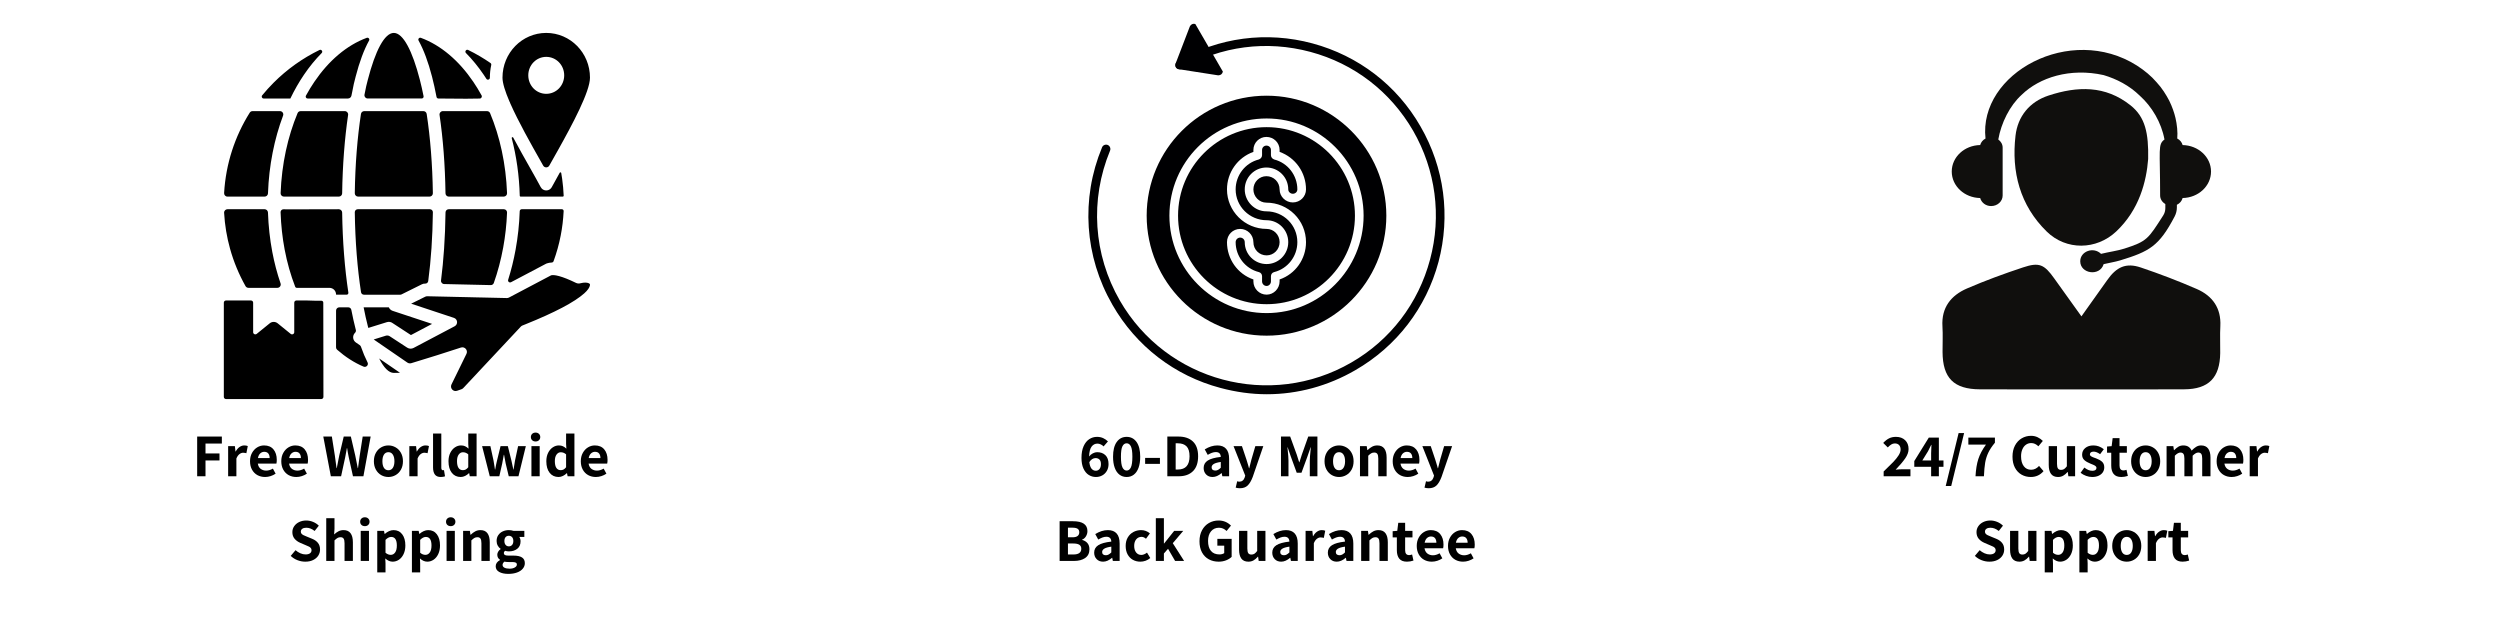 <svg version="1.0" preserveAspectRatio="xMidYMid meet" height="500" viewBox="0 0 1500 375" zoomAndPan="magnify" width="2000" xmlns:xlink="http://www.w3.org/1999/xlink" xmlns="http://www.w3.org/2000/svg"><defs><g></g><clipPath id="1bf6f8649b"><path clip-rule="nonzero" d="M 134.297 19.723 L 354 19.723 L 354 239.473 L 134.297 239.473 Z M 134.297 19.723"></path></clipPath><clipPath id="5f3327ed8d"><path clip-rule="nonzero" d="M 1165 158 L 1332.695 158 L 1332.695 233.672 L 1165 233.672 Z M 1165 158"></path></clipPath></defs><g clip-path="url(#1bf6f8649b)"><path fill-rule="evenodd" fill-opacity="1" d="M 306.137 61.953 C 310.984 72.953 318.672 86.562 324.594 97.027 L 325.895 99.344 C 326.707 100.789 328.785 100.789 329.59 99.344 L 330.848 97.109 C 332.012 95.043 333.25 92.859 334.516 90.594 C 334.578 90.469 334.648 90.344 334.727 90.223 C 343.574 74.414 353.988 54.902 353.988 46.59 C 353.988 39.152 351.043 32.43 346.289 27.582 C 341.547 22.742 334.984 19.75 327.738 19.75 C 320.496 19.75 313.938 22.742 309.191 27.582 C 304.438 32.43 301.492 39.152 301.492 46.59 C 301.492 49.898 303.129 54.957 305.656 60.848 C 305.875 61.184 306.035 61.559 306.137 61.953 Z M 320.145 37.324 C 322.09 35.344 324.773 34.117 327.746 34.117 C 330.711 34.117 333.402 35.344 335.348 37.324 C 337.309 39.324 338.52 42.113 338.52 45.207 C 338.52 48.305 337.301 51.09 335.348 53.09 C 333.402 55.07 330.719 56.297 327.746 56.297 C 324.781 56.297 322.09 55.07 320.145 53.09 C 318.184 51.09 316.969 48.297 316.969 45.207 C 316.965 42.109 318.184 39.324 320.145 37.324 Z M 251.148 24.336 C 250.633 23.402 251.543 22.332 252.543 22.703 C 264.578 27.152 275.383 36.43 283.965 49.066 C 285.723 51.656 287.383 54.379 288.949 57.23 C 289.414 58.082 288.816 59.117 287.844 59.129 L 279.652 59.234 L 263.039 59.109 C 262.492 59.109 262.02 58.711 261.918 58.176 C 261.102 53.867 260.195 49.805 259.223 46.02 C 256.965 37.27 254.246 29.926 251.148 24.336 Z M 274.574 27.168 Z M 279.57 31.812 C 278.672 30.898 279.738 29.422 280.891 29.98 C 285.57 32.254 290.047 34.879 294.285 37.812 C 294.672 38.082 294.848 38.555 294.746 39.012 C 294.207 41.449 293.922 43.988 293.922 46.59 C 293.922 46.605 293.922 46.625 293.922 46.641 C 293.93 47.793 292.441 48.254 291.82 47.281 C 291.293 46.453 290.754 45.641 290.211 44.832 C 286.949 40.031 283.391 35.672 279.57 31.812 Z M 304.227 115.91 C 304.27 117.031 303.359 117.965 302.238 117.965 L 269.277 117.965 C 268.191 117.965 267.309 117.086 267.297 115.996 C 267.059 98.98 265.797 83 263.73 68.961 C 263.555 67.758 264.48 66.676 265.699 66.676 L 292.223 66.676 C 293.023 66.676 293.746 67.152 294.055 67.891 C 299.934 81.973 303.562 98.34 304.227 115.91 Z M 305.797 78.469 Z M 338.207 117.449 C 338.219 117.727 337.996 117.965 337.715 117.965 L 312.344 117.965 C 312.074 117.965 311.863 117.75 311.855 117.484 C 311.539 105.355 309.855 93.715 307.035 82.902 C 306.887 82.336 307.672 82.031 307.945 82.551 C 311.367 88.969 314.938 95.273 318.035 100.758 C 320.605 105.297 322.84 109.258 324.406 112.234 C 324.754 112.895 325.297 113.461 326.004 113.832 C 327.852 114.797 330.129 114.082 331.09 112.234 C 332.309 109.914 333.941 106.992 335.82 103.656 C 336.043 103.254 336.66 103.355 336.738 103.805 C 336.945 104.98 337.133 106.16 337.301 107.348 C 337.762 110.645 338.07 114.008 338.207 117.449 Z M 304.891 167.875 C 306.703 162.141 308.211 156.086 309.352 149.824 C 310.719 142.344 311.57 134.594 311.828 126.723 C 311.852 126.059 312.391 125.531 313.055 125.531 L 337.117 125.531 C 337.727 125.531 338.215 126.043 338.188 126.648 C 337.949 131.66 337.355 136.57 336.422 141.344 C 335.395 146.617 333.957 151.754 332.145 156.711 C 331.973 157.176 331.547 157.492 331.059 157.516 C 329.965 157.562 328.977 157.738 328.086 158.047 C 327.906 158.109 327.723 158.184 327.555 158.277 L 306.637 169.316 C 305.66 169.84 304.562 168.922 304.891 167.875 Z M 302.316 125.539 C 303.391 125.539 304.266 126.434 304.227 127.512 C 303.953 134.699 303.16 141.73 301.93 148.465 C 300.562 155.949 298.648 163.121 296.285 169.801 C 296.012 170.574 295.262 171.082 294.445 171.062 L 266.461 170.426 C 265.328 170.398 264.473 169.398 264.617 168.273 C 265.387 162.215 266 155.906 266.445 149.324 C 266.922 142.289 267.215 134.992 267.312 127.426 C 267.324 126.383 268.176 125.539 269.219 125.539 Z M 212.871 127.336 C 212.863 126.344 213.656 125.539 214.645 125.539 L 257.953 125.539 C 258.941 125.539 259.738 126.344 259.727 127.336 C 259.633 134.852 259.355 142.008 258.895 148.824 C 258.426 155.715 257.773 162.309 256.938 168.637 C 256.816 169.531 256.043 170.191 255.137 170.168 C 254.488 170.121 253.816 170.242 253.191 170.547 L 240.922 176.641 C 240.676 176.762 240.406 176.824 240.137 176.824 L 218.371 176.824 C 217.496 176.824 216.75 176.195 216.617 175.332 C 214.441 161.188 213.109 144.844 212.871 127.336 Z M 212.871 115.949 C 213.113 98.594 214.438 82.395 216.578 68.355 C 216.727 67.391 217.562 66.676 218.547 66.676 L 254.043 66.676 C 255.027 66.676 255.859 67.383 256.008 68.355 C 258.152 82.395 259.477 98.594 259.719 115.949 C 259.734 117.059 258.832 117.965 257.73 117.965 L 214.867 117.965 C 213.758 117.965 212.863 117.051 212.871 115.949 Z M 220.684 47.883 C 225.16 30.496 230.719 19.75 236.297 19.75 C 241.879 19.75 247.438 30.496 251.914 47.875 C 252.707 50.969 253.457 54.262 254.148 57.73 C 254.289 58.438 253.746 59.098 253.023 59.098 L 220.656 59.098 C 219.379 59.098 218.43 57.914 218.707 56.668 L 218.883 55.855 C 219.648 51.891 219.781 51.379 220.684 47.883 Z M 188.629 49.062 C 197.207 36.426 208.012 27.152 220.051 22.699 C 221.051 22.332 221.961 23.402 221.445 24.328 C 218.348 29.922 215.629 37.27 213.379 46.016 C 212.336 50.074 212.188 50.555 211.316 55.207 L 210.852 57.426 C 210.648 58.398 209.785 59.102 208.793 59.102 L 184.555 59.102 C 183.691 59.102 183.133 58.18 183.543 57.422 C 185.137 54.492 186.832 51.703 188.629 49.062 Z M 157.289 57.23 C 159.453 54.582 161.754 52.039 164.172 49.621 C 172.145 41.648 181.434 34.984 191.688 29.992 C 192.84 29.434 193.914 30.906 193.012 31.82 C 189.199 35.684 185.641 40.039 182.391 44.832 C 179.402 49.238 176.668 54.012 174.219 59.102 L 158.18 59.102 C 157.211 59.102 156.68 57.977 157.289 57.23 Z M 134.469 115.844 C 135.473 98.188 140.977 81.73 149.844 67.598 C 150.203 67.023 150.848 66.672 151.527 66.672 L 167.988 66.672 C 169.379 66.672 170.332 68.055 169.852 69.352 C 164.602 83.34 161.387 99.191 160.789 116.031 C 160.75 117.102 159.875 117.957 158.805 117.957 L 136.453 117.957 C 135.305 117.965 134.402 116.992 134.469 115.844 Z M 208.863 68.961 C 206.805 83 205.535 98.988 205.297 115.996 C 205.281 117.086 204.402 117.965 203.316 117.965 L 170.355 117.965 C 169.234 117.965 168.324 117.035 168.367 115.91 C 169.031 98.34 172.664 81.973 178.539 67.891 C 178.848 67.148 179.578 66.676 180.375 66.676 L 206.898 66.676 C 208.117 66.676 209.039 67.758 208.863 68.961 Z M 160.781 127.512 C 161.062 135.672 161.938 143.543 163.359 151.094 C 164.605 157.676 166.27 163.988 168.336 170.027 C 168.785 171.344 167.801 172.707 166.414 172.707 L 150.34 172.707 C 150.309 172.707 150.277 172.707 150.242 172.707 C 150.211 172.707 150.176 172.707 150.145 172.707 L 149.082 172.707 C 148.352 172.707 147.672 172.316 147.309 171.676 C 143.367 164.66 140.227 157.121 138.016 149.188 C 136.102 142.312 134.891 135.121 134.465 127.695 C 134.398 126.52 135.32 125.527 136.496 125.527 L 158.75 125.527 C 159.848 125.539 160.746 126.41 160.781 127.512 Z M 201.629 176.66 C 201.629 174.48 199.859 172.711 197.68 172.711 L 178.297 172.711 C 178.266 172.711 178.23 172.711 178.199 172.711 C 178.168 172.711 178.133 172.711 178.102 172.711 C 177.66 172.711 177.266 172.441 177.105 172.031 C 174.395 165 172.266 157.547 170.785 149.703 C 169.438 142.598 168.613 135.133 168.352 127.344 C 168.316 126.363 169.121 125.551 170.102 125.566 L 173.262 125.609 L 203.266 125.539 C 204.383 125.539 205.281 126.438 205.297 127.547 C 205.539 144.977 206.863 161.328 209.023 175.605 C 209.121 176.25 208.621 176.82 207.973 176.82 L 201.789 176.82 C 201.699 176.82 201.629 176.75 201.629 176.66 Z M 220.523 217.43 C 221.309 218.973 219.727 220.648 218.133 219.973 L 218.086 219.953 C 212.504 217.578 207.191 214.141 202.262 209.82 C 201.855 209.469 201.629 208.949 201.629 208.414 L 201.641 192.777 L 201.637 186.348 C 201.637 185.273 202.508 184.395 203.586 184.395 L 208.961 184.395 C 209.855 184.395 210.625 185.035 210.797 185.914 C 211.586 190.004 212.449 193.867 213.383 197.484 C 213.426 197.641 213.465 197.801 213.508 197.961 C 213.676 198.594 213.461 199.238 213 199.703 C 212.832 199.867 212.688 200.047 212.547 200.238 C 211.371 201.965 211.816 204.316 213.535 205.492 L 215.855 207.082 C 216.18 207.309 216.426 207.633 216.559 208 C 217.781 211.492 219.113 214.652 220.523 217.43 Z M 232.172 193.277 L 220.98 196.758 C 220.879 196.379 220.781 196 220.684 195.617 C 219.781 192.117 218.941 188.367 218.18 184.395 L 233.293 184.395 C 233.703 185.359 234.512 186.152 235.59 186.504 L 259.246 194.34 L 246.562 201.035 L 235.516 193.832 C 234.59 193.156 233.359 192.906 232.172 193.277 Z M 227.48 215.074 L 240.016 223.68 C 238.785 223.727 237.543 223.746 236.297 223.746 C 233.297 223.746 230.305 220.645 227.48 215.074 Z M 353.91 170.461 C 354 170.621 354.02 170.867 353.965 171.195 C 353.75 172.453 352.699 174.098 350.555 176.012 C 344.66 181.285 332.898 187.477 315.262 194.578 C 314.672 194.812 314.074 195.051 313.477 195.293 C 313.102 195.441 312.762 195.672 312.488 195.965 L 301.211 208.012 L 300.934 208.309 L 300.395 208.887 L 299.844 209.473 L 299.285 210.07 L 298.711 210.68 L 298.129 211.301 L 297.539 211.934 L 296.324 213.23 L 295.703 213.895 L 295.07 214.57 L 294.43 215.258 L 293.773 215.953 L 277.969 232.836 C 277.664 233.16 277.285 233.41 276.871 233.551 L 274.25 234.461 C 271.938 235.266 269.812 232.871 270.887 230.672 L 275.574 221.109 L 275.941 220.359 L 276.305 219.617 L 276.66 218.887 L 277.012 218.168 L 277.359 217.457 L 277.699 216.762 L 278.035 216.074 L 278.082 215.98 L 279.867 212.332 C 280.934 210.152 278.859 207.77 276.555 208.527 C 267.418 211.539 257.488 214.668 246.766 217.91 C 245.969 218.152 245.102 218.02 244.414 217.547 L 224.227 203.68 L 231.504 201.414 C 232.281 201.172 233.129 201.289 233.816 201.738 L 244.32 208.594 C 245.508 209.363 246.969 209.383 248.141 208.77 L 272.789 195.754 C 274.926 194.625 274.66 191.492 272.371 190.727 L 268.531 189.453 L 268.234 189.355 L 267.504 189.113 L 266.758 188.863 L 265.996 188.613 L 265.219 188.355 L 264.43 188.09 L 263.629 187.828 L 262.809 187.559 L 261.98 187.285 L 261.133 187.004 L 260.273 186.719 L 259.398 186.426 L 258.508 186.129 L 257.609 185.832 L 246.688 182.215 L 255.121 178.035 C 255.516 177.836 255.953 177.738 256.398 177.75 L 270.148 178.062 L 271.492 178.094 L 272.816 178.129 L 274.117 178.156 L 275.402 178.184 L 276.668 178.211 L 277.906 178.238 L 279.125 178.266 L 280.324 178.293 L 281.5 178.32 L 282.66 178.348 L 283.789 178.375 L 284.906 178.402 L 285.996 178.43 L 287.07 178.453 L 288.117 178.473 L 289.145 178.496 L 289.281 178.496 L 304.078 178.832 C 304.547 178.84 305.008 178.73 305.418 178.512 L 330.328 165.363 C 330.629 165.203 330.965 165.09 331.305 165.062 C 331.863 165.016 332.559 165.066 333.391 165.211 C 333.562 165.254 333.727 165.285 333.898 165.301 C 334.32 165.391 334.777 165.496 335.258 165.621 L 335.406 165.652 C 338.094 166.375 341.488 167.734 345.586 169.73 C 346.492 170.168 347.492 170.219 348.379 169.934 C 350.5 169.398 352.188 169.461 353.27 169.949 C 353.586 170.102 353.809 170.273 353.91 170.461 Z M 193.973 181.555 L 194.055 238.133 C 194.055 238.855 193.469 239.438 192.75 239.438 L 135.605 239.438 C 134.879 239.438 134.297 238.852 134.297 238.133 L 134.297 181.594 C 134.297 180.867 134.887 180.285 135.605 180.285 L 150.578 180.285 C 151.305 180.285 151.887 180.875 151.887 181.594 L 151.887 199.312 C 151.887 200.414 153.164 201.023 154.023 200.328 L 161.836 193.988 C 163.258 192.832 165.277 192.887 166.637 194.016 L 174.414 200.328 C 175.273 201.02 176.551 200.414 176.551 199.312 L 176.551 181.594 C 176.551 180.867 177.141 180.285 177.859 180.285 L 184.121 180.285 L 189.293 180.441 L 192.848 180.441 C 193.473 180.434 193.973 180.941 193.973 181.555 Z M 193.973 181.555" fill="#000000"></path></g><path fill-rule="evenodd" fill-opacity="1" d="M 759.965 201.395 C 720.215 201.395 688 169.109 688 129.406 C 688 89.699 720.215 57.418 759.965 57.418 C 799.582 57.418 831.801 89.699 831.801 129.406 C 831.801 169.109 799.582 201.395 759.965 201.395 Z M 759.965 176.789 C 755.547 176.789 752.039 173.145 752.039 168.848 L 752.039 167.676 C 742.559 164.422 736.191 155.441 736.191 145.285 C 736.191 140.859 739.699 137.348 744.117 137.348 C 748.402 137.348 752.039 140.859 752.039 145.285 C 752.039 149.711 755.547 153.227 759.965 153.227 C 764.25 153.227 767.758 149.711 767.758 145.285 C 767.758 140.859 764.25 137.348 759.965 137.348 C 746.844 137.348 736.191 126.672 736.191 113.652 C 736.191 103.5 742.559 94.516 752.039 91.133 L 752.039 89.961 C 752.039 85.664 755.547 82.152 759.836 82.152 C 764.25 82.152 767.758 85.664 767.758 89.961 L 767.758 91.133 C 777.242 94.516 783.605 103.5 783.605 113.652 C 783.605 117.949 780.098 121.465 775.684 121.465 C 771.395 121.465 767.758 117.949 767.758 113.652 C 767.758 109.227 764.25 105.711 759.836 105.711 C 755.547 105.711 752.039 109.227 752.039 113.652 C 752.039 117.949 755.547 121.594 759.836 121.594 C 772.953 121.594 783.605 132.137 783.605 145.285 C 783.605 155.441 777.242 164.422 767.758 167.676 L 767.758 168.848 C 767.758 173.145 764.25 176.789 759.965 176.789 Z M 744.117 142.555 C 742.559 142.555 741.387 143.855 741.387 145.285 C 741.387 153.75 747.105 161.168 755.289 163.25 C 756.457 163.512 757.238 164.555 757.238 165.723 L 757.238 168.848 C 757.238 170.281 758.406 171.582 759.965 171.582 C 761.395 171.582 762.562 170.281 762.562 168.848 L 762.562 165.723 C 762.562 164.555 763.34 163.512 764.512 163.25 C 772.695 161.168 778.41 153.75 778.41 145.285 C 778.41 135.004 770.098 126.801 759.836 126.801 C 752.691 126.801 746.844 120.812 746.844 113.652 C 746.844 106.363 752.691 100.504 759.836 100.504 C 767.109 100.504 772.953 106.363 772.953 113.652 C 772.953 115.086 774.254 116.258 775.684 116.258 C 777.242 116.258 778.41 115.086 778.41 113.652 C 778.41 105.191 772.695 97.773 764.512 95.688 C 763.34 95.297 762.562 94.258 762.562 93.086 L 762.562 89.961 C 762.562 88.527 761.395 87.359 759.836 87.359 C 758.406 87.359 757.238 88.527 757.238 89.961 L 757.238 93.086 C 757.238 94.258 756.457 95.297 755.289 95.688 C 747.105 97.773 741.387 105.191 741.387 113.652 C 741.387 123.809 749.703 132.137 759.965 132.137 C 767.109 132.137 772.953 137.996 772.953 145.285 C 772.953 152.578 767.109 158.434 759.965 158.434 C 752.691 158.434 746.844 152.578 746.844 145.285 C 746.844 143.723 745.547 142.555 744.117 142.555 Z M 759.965 187.855 C 727.75 187.855 701.641 161.559 701.641 129.406 C 701.641 97.25 727.75 71.086 759.965 71.086 C 792.051 71.086 818.16 97.25 818.16 129.406 C 818.16 161.559 792.051 187.855 759.965 187.855 Z M 759.965 76.293 C 730.605 76.293 706.836 100.113 706.836 129.406 C 706.836 158.695 730.605 182.516 759.965 182.516 C 789.191 182.516 812.965 158.695 812.965 129.406 C 812.965 100.113 789.191 76.293 759.965 76.293 Z M 759.965 76.293" fill="#000002"></path><path fill-rule="evenodd" fill-opacity="1" d="M 760.094 236.543 C 750.871 236.543 741.52 235.238 732.297 232.766 C 704.758 225.477 681.633 207.641 667.477 182.906 C 650.719 153.879 648.379 119.383 661.238 88.398 C 661.758 87.098 663.316 86.445 664.617 86.969 C 665.918 87.488 666.566 89.051 666.047 90.352 C 653.836 119.902 656.043 152.707 671.891 180.305 C 699.949 228.992 762.172 245.652 810.754 217.535 C 834.266 203.996 851.023 181.996 858.039 155.699 C 865.055 129.535 861.418 102.066 847.906 78.504 C 834.266 54.941 812.445 38.152 786.203 31.121 C 759.965 24.09 732.555 27.605 709.172 41.273 C 707.875 41.926 706.316 41.535 705.535 40.363 C 704.887 39.062 705.277 37.5 706.574 36.719 C 731.258 22.398 759.965 18.625 787.504 26.043 C 815.043 33.465 838.164 51.168 852.324 75.902 C 866.613 100.637 870.379 129.535 863.105 157.133 C 855.699 184.73 838.035 207.773 813.223 222.09 C 796.855 231.594 778.539 236.543 760.094 236.543 Z M 760.094 236.543" fill="#000002"></path><path fill-rule="evenodd" fill-opacity="1" d="M 731.125 45.18 C 730.996 45.18 730.867 45.18 730.738 45.18 L 707.355 41.535 C 706.574 41.406 705.926 41.016 705.535 40.363 C 705.145 39.582 705.145 38.801 705.406 38.02 L 713.848 16.02 C 714.5 14.59 715.93 13.938 717.227 14.457 C 717.355 14.59 733.723 42.969 733.723 42.969 C 733.465 44.27 732.426 45.18 731.125 45.18 Z M 731.125 45.18" fill="#000002"></path><path fill-rule="nonzero" fill-opacity="1" d="M 1309.578 87.039 C 1309.113 85.352 1307.969 83.961 1306.355 83.113 C 1306.707 79.305 1306.188 74.637 1305.297 70.797 C 1304.543 67.633 1303.355 64.102 1301.543 60.422 C 1299.625 56.781 1297.262 52.91 1293.941 49.344 C 1290.793 45.652 1286.734 42.289 1282.152 39.332 C 1242.195 13.965 1187.023 43.965 1191.305 83.125 C 1189.703 83.973 1188.57 85.352 1188.105 87.027 C 1178.648 87.199 1171.047 94.23 1171.047 102.918 C 1171.047 111.609 1178.648 118.652 1188.105 118.82 C 1188.855 121.559 1191.445 123.637 1194.676 123.637 C 1198.504 123.637 1201.59 120.805 1201.59 117.305 L 1201.59 88.555 C 1201.59 86.562 1200.531 84.852 1198.973 83.695 C 1200.699 73.797 1205.84 63.34 1213.051 56.844 C 1223.629 46.523 1241.992 40.562 1262.18 45.059 C 1269.949 47.371 1277.594 51.266 1283.965 57.504 C 1291.059 63.879 1296.816 73.438 1298.691 83.695 C 1294.609 86.73 1296.074 89.352 1296.074 117.305 C 1296.074 119.492 1297.367 121.324 1299.199 122.461 L 1299.199 124.902 C 1299.199 126.438 1298.766 127.957 1297.93 129.262 C 1288.895 143.348 1288.301 144.781 1274.656 149.152 C 1270.363 150.52 1265.52 151.113 1260.621 152.312 C 1256.105 147.848 1248.141 150.785 1248.141 156.758 C 1248.141 164.301 1259.91 166.031 1262.188 158.488 C 1265.496 157.684 1268.898 157.203 1272.102 156.23 C 1289.699 150.871 1295.457 147.688 1304.777 129.898 C 1305.656 128.211 1306.125 126.344 1306.125 124.445 L 1306.125 122.875 C 1307.863 122.047 1309.09 120.594 1309.578 118.812 C 1319.027 118.641 1326.617 111.609 1326.617 102.918 C 1326.617 94.242 1319.027 87.219 1309.578 87.039" fill="#100f0d"></path><g clip-path="url(#5f3327ed8d)"><path fill-rule="nonzero" fill-opacity="1" d="M 1248.852 189.816 C 1254.504 181.879 1259.422 175.059 1264.246 168.176 C 1269.898 160.102 1275.59 157.492 1284.516 160.504 C 1295.859 164.332 1307.09 168.621 1318.07 173.402 C 1327.496 177.512 1332.785 184.852 1332.203 195.734 C 1331.906 201.094 1332.203 206.473 1332.129 211.84 C 1331.938 226.629 1325.207 233.512 1310.566 233.586 C 1291.664 233.703 1272.758 233.629 1253.855 233.629 C 1231.891 233.629 1209.91 233.684 1187.957 233.598 C 1172.242 233.523 1165.617 226.809 1165.531 211.172 C 1165.5 206.059 1165.789 200.934 1165.469 195.84 C 1164.77 184.512 1170.602 177.234 1180.215 173.074 C 1191.211 168.324 1202.492 164.195 1213.855 160.43 C 1223.547 157.203 1226.547 158.648 1232.547 167.059 C 1237.711 174.305 1242.914 181.531 1248.852 189.816" fill="#100f0d"></path></g><path fill-rule="nonzero" fill-opacity="1" d="M 1288.895 95.418 C 1287.855 108.766 1283.648 125.812 1269.664 138.945 C 1257.812 150.074 1239.723 150.352 1228.062 138.957 C 1211.906 123.16 1206.805 103.078 1209.309 81.395 C 1210.613 70.055 1217.523 61.121 1229.133 57.324 C 1246.395 51.668 1263.113 51.105 1278.305 63.191 C 1287.18 70.234 1289.203 79.91 1288.895 95.418" fill="#100f0d"></path><g fill-opacity="1" fill="#000000"><g transform="translate(115.426, 285.758)"><g><path d="M 2.875 -23.828 L 17.688 -23.828 L 17.688 -19.625 L 7.875 -19.625 L 7.875 -13.688 L 16.266 -13.688 L 16.266 -9.484 L 7.875 -9.484 L 7.875 0 L 2.875 0 Z M 2.875 -23.828"></path></g></g></g><g fill-opacity="1" fill="#000000"><g transform="translate(134.397, 285.758)"><g><path d="M 2.484 -18.062 L 6.531 -18.062 L 6.891 -14.891 L 7.047 -14.891 C 7.672 -16.055 8.438 -16.945 9.344 -17.562 C 10.258 -18.188 11.195 -18.5 12.156 -18.5 C 13 -18.5 13.703 -18.375 14.266 -18.125 L 13.422 -13.828 C 13.348 -13.848 13.129 -13.898 12.766 -13.984 C 12.398 -14.078 11.988 -14.125 11.531 -14.125 C 10.75 -14.125 9.992 -13.844 9.266 -13.281 C 8.535 -12.719 7.926 -11.844 7.438 -10.656 L 7.438 0 L 2.484 0 Z M 2.484 -18.062"></path></g></g></g><g fill-opacity="1" fill="#000000"><g transform="translate(148.625, 285.758)"><g><path d="M 17.438 -9.844 C 17.438 -8.926 17.363 -8.176 17.219 -7.594 L 6.062 -7.594 C 6.301 -6.156 6.891 -5.094 7.828 -4.406 C 8.766 -3.727 9.852 -3.391 11.094 -3.391 C 12.383 -3.391 13.723 -3.789 15.109 -4.594 L 16.75 -1.562 C 15.844 -0.938 14.836 -0.445 13.734 -0.094 C 12.629 0.258 11.531 0.438 10.438 0.438 C 8.727 0.438 7.188 0.062 5.812 -0.688 C 4.445 -1.445 3.367 -2.539 2.578 -3.969 C 1.785 -5.406 1.391 -7.086 1.391 -9.016 C 1.391 -10.91 1.785 -12.57 2.578 -14 C 3.367 -15.438 4.406 -16.547 5.688 -17.328 C 6.977 -18.109 8.352 -18.5 9.812 -18.5 C 12.27 -18.5 14.156 -17.703 15.469 -16.109 C 16.781 -14.516 17.438 -12.426 17.438 -9.844 Z M 13.172 -10.906 C 13.172 -12.07 12.898 -12.988 12.359 -13.656 C 11.828 -14.332 11.016 -14.672 9.922 -14.672 C 9.023 -14.672 8.227 -14.359 7.531 -13.734 C 6.844 -13.117 6.375 -12.176 6.125 -10.906 Z M 13.172 -10.906"></path></g></g></g><g fill-opacity="1" fill="#000000"><g transform="translate(167.377, 285.758)"><g><path d="M 17.438 -9.844 C 17.438 -8.926 17.363 -8.176 17.219 -7.594 L 6.062 -7.594 C 6.301 -6.156 6.891 -5.094 7.828 -4.406 C 8.766 -3.727 9.852 -3.391 11.094 -3.391 C 12.383 -3.391 13.723 -3.789 15.109 -4.594 L 16.75 -1.562 C 15.844 -0.938 14.836 -0.445 13.734 -0.094 C 12.629 0.258 11.531 0.438 10.438 0.438 C 8.727 0.438 7.188 0.062 5.812 -0.688 C 4.445 -1.445 3.367 -2.539 2.578 -3.969 C 1.785 -5.406 1.391 -7.086 1.391 -9.016 C 1.391 -10.91 1.785 -12.57 2.578 -14 C 3.367 -15.438 4.406 -16.547 5.688 -17.328 C 6.977 -18.109 8.352 -18.5 9.812 -18.5 C 12.27 -18.5 14.156 -17.703 15.469 -16.109 C 16.781 -14.516 17.438 -12.426 17.438 -9.844 Z M 13.172 -10.906 C 13.172 -12.07 12.898 -12.988 12.359 -13.656 C 11.828 -14.332 11.016 -14.672 9.922 -14.672 C 9.023 -14.672 8.227 -14.359 7.531 -13.734 C 6.844 -13.117 6.375 -12.176 6.125 -10.906 Z M 13.172 -10.906"></path></g></g></g><g fill-opacity="1" fill="#000000"><g transform="translate(186.13, 285.758)"><g></g></g></g><g fill-opacity="1" fill="#000000"><g transform="translate(193.426, 285.758)"><g><path d="M 0.547 -23.828 L 5.688 -23.828 L 7.484 -12.406 L 8.5 -4.859 L 8.641 -4.859 L 10.109 -12.406 L 12.812 -23.828 L 17.078 -23.828 L 19.734 -12.406 L 20.578 -8.172 L 21.234 -4.859 L 21.375 -4.859 C 21.844 -8.43 22.188 -10.945 22.406 -12.406 L 24.188 -23.828 L 28.969 -23.828 L 24.625 0 L 18.359 0 L 15.828 -11.391 C 15.441 -13.211 15.113 -15.047 14.844 -16.891 L 14.703 -16.891 L 14.406 -15.219 C 14.113 -13.508 13.875 -12.234 13.688 -11.391 L 11.234 0 L 5.078 0 Z M 0.547 -23.828"></path></g></g></g><g fill-opacity="1" fill="#000000"><g transform="translate(222.941, 285.758)"><g><path d="M 10.109 0.438 C 8.547 0.438 7.102 0.062 5.781 -0.688 C 4.457 -1.445 3.395 -2.539 2.594 -3.969 C 1.789 -5.406 1.391 -7.086 1.391 -9.016 C 1.391 -10.961 1.789 -12.648 2.594 -14.078 C 3.395 -15.516 4.457 -16.609 5.781 -17.359 C 7.102 -18.117 8.547 -18.5 10.109 -18.5 C 11.641 -18.5 13.07 -18.117 14.406 -17.359 C 15.75 -16.609 16.82 -15.508 17.625 -14.062 C 18.426 -12.613 18.828 -10.93 18.828 -9.016 C 18.828 -7.086 18.426 -5.406 17.625 -3.969 C 16.82 -2.539 15.75 -1.445 14.406 -0.688 C 13.07 0.062 11.641 0.438 10.109 0.438 Z M 10.109 -3.609 C 11.254 -3.609 12.141 -4.086 12.766 -5.047 C 13.398 -6.016 13.719 -7.336 13.719 -9.016 C 13.719 -10.691 13.398 -12.016 12.766 -12.984 C 12.141 -13.961 11.254 -14.453 10.109 -14.453 C 8.941 -14.453 8.047 -13.961 7.422 -12.984 C 6.805 -12.016 6.5 -10.691 6.5 -9.016 C 6.5 -7.336 6.805 -6.016 7.422 -5.047 C 8.047 -4.086 8.941 -3.609 10.109 -3.609 Z M 10.109 -3.609"></path></g></g></g><g fill-opacity="1" fill="#000000"><g transform="translate(243.116, 285.758)"><g><path d="M 2.484 -18.062 L 6.531 -18.062 L 6.891 -14.891 L 7.047 -14.891 C 7.672 -16.055 8.438 -16.945 9.344 -17.562 C 10.258 -18.188 11.195 -18.5 12.156 -18.5 C 13 -18.5 13.703 -18.375 14.266 -18.125 L 13.422 -13.828 C 13.348 -13.848 13.129 -13.898 12.766 -13.984 C 12.398 -14.078 11.988 -14.125 11.531 -14.125 C 10.75 -14.125 9.992 -13.844 9.266 -13.281 C 8.535 -12.719 7.926 -11.844 7.438 -10.656 L 7.438 0 L 2.484 0 Z M 2.484 -18.062"></path></g></g></g><g fill-opacity="1" fill="#000000"><g transform="translate(257.344, 285.758)"><g><path d="M 7.109 0.438 C 5.484 0.438 4.305 -0.055 3.578 -1.047 C 2.848 -2.047 2.484 -3.461 2.484 -5.297 L 2.484 -25.656 L 7.438 -25.656 L 7.438 -5.078 C 7.438 -4.566 7.535 -4.191 7.734 -3.953 C 7.93 -3.723 8.148 -3.609 8.391 -3.609 C 8.629 -3.609 8.848 -3.633 9.047 -3.688 L 9.672 0.031 C 8.961 0.301 8.109 0.438 7.109 0.438 Z M 7.109 0.438"></path></g></g></g><g fill-opacity="1" fill="#000000"><g transform="translate(267.596, 285.758)"><g><path d="M 8.859 0.438 C 6.598 0.438 4.805 -0.398 3.484 -2.078 C 2.16 -3.754 1.5 -6.066 1.5 -9.016 C 1.5 -10.91 1.848 -12.57 2.547 -14 C 3.254 -15.438 4.188 -16.547 5.344 -17.328 C 6.5 -18.109 7.723 -18.5 9.016 -18.5 C 9.961 -18.5 10.773 -18.336 11.453 -18.016 C 12.141 -17.703 12.832 -17.219 13.531 -16.562 L 13.359 -19.375 L 13.359 -25.656 L 18.359 -25.656 L 18.359 0 L 14.266 0 L 13.906 -1.859 L 13.797 -1.859 C 13.109 -1.18 12.332 -0.629 11.469 -0.203 C 10.602 0.223 9.734 0.438 8.859 0.438 Z M 10.141 -3.656 C 10.773 -3.656 11.348 -3.789 11.859 -4.062 C 12.367 -4.344 12.867 -4.789 13.359 -5.406 L 13.359 -13.141 C 12.43 -13.984 11.359 -14.406 10.141 -14.406 C 9.141 -14.406 8.301 -13.941 7.625 -13.016 C 6.945 -12.098 6.609 -10.785 6.609 -9.078 C 6.609 -7.285 6.91 -5.93 7.516 -5.016 C 8.117 -4.109 8.992 -3.656 10.141 -3.656 Z M 10.141 -3.656"></path></g></g></g><g fill-opacity="1" fill="#000000"><g transform="translate(288.392, 285.758)"><g><path d="M 0.875 -18.062 L 5.844 -18.062 L 7.734 -9.375 C 7.754 -9.25 7.938 -8.129 8.281 -6.016 C 8.332 -5.578 8.43 -4.922 8.578 -4.047 L 8.719 -4.047 C 9.133 -6.41 9.5 -8.188 9.812 -9.375 L 11.938 -18.062 L 16.312 -18.062 L 18.469 -9.375 C 18.852 -7.719 19.18 -6.188 19.453 -4.781 L 19.594 -4.047 L 19.734 -4.047 L 20.172 -6.641 C 20.223 -6.93 20.281 -7.305 20.344 -7.766 C 20.406 -8.234 20.492 -8.77 20.609 -9.375 L 22.469 -18.062 L 27.109 -18.062 L 22.688 0 L 16.859 0 L 15.031 -7.625 C 14.57 -10.031 14.242 -11.781 14.047 -12.875 L 13.906 -12.875 C 13.508 -10.562 13.18 -8.801 12.922 -7.594 L 11.203 0 L 5.469 0 Z M 0.875 -18.062"></path></g></g></g><g fill-opacity="1" fill="#000000"><g transform="translate(316.374, 285.758)"><g><path d="M 2.484 -18.062 L 7.438 -18.062 L 7.438 0 L 2.484 0 Z M 4.969 -20.875 C 4.145 -20.875 3.469 -21.117 2.938 -21.609 C 2.414 -22.109 2.156 -22.75 2.156 -23.531 C 2.156 -24.312 2.414 -24.953 2.938 -25.453 C 3.469 -25.953 4.145 -26.203 4.969 -26.203 C 5.789 -26.203 6.461 -25.953 6.984 -25.453 C 7.516 -24.953 7.781 -24.312 7.781 -23.531 C 7.781 -22.75 7.516 -22.109 6.984 -21.609 C 6.461 -21.117 5.789 -20.875 4.969 -20.875 Z M 4.969 -20.875"></path></g></g></g><g fill-opacity="1" fill="#000000"><g transform="translate(326.297, 285.758)"><g><path d="M 8.859 0.438 C 6.598 0.438 4.805 -0.398 3.484 -2.078 C 2.16 -3.754 1.5 -6.066 1.5 -9.016 C 1.5 -10.91 1.848 -12.57 2.547 -14 C 3.254 -15.438 4.188 -16.547 5.344 -17.328 C 6.5 -18.109 7.723 -18.5 9.016 -18.5 C 9.961 -18.5 10.773 -18.336 11.453 -18.016 C 12.141 -17.703 12.832 -17.219 13.531 -16.562 L 13.359 -19.375 L 13.359 -25.656 L 18.359 -25.656 L 18.359 0 L 14.266 0 L 13.906 -1.859 L 13.797 -1.859 C 13.109 -1.18 12.332 -0.629 11.469 -0.203 C 10.602 0.223 9.734 0.438 8.859 0.438 Z M 10.141 -3.656 C 10.773 -3.656 11.348 -3.789 11.859 -4.062 C 12.367 -4.344 12.867 -4.789 13.359 -5.406 L 13.359 -13.141 C 12.43 -13.984 11.359 -14.406 10.141 -14.406 C 9.141 -14.406 8.301 -13.941 7.625 -13.016 C 6.945 -12.098 6.609 -10.785 6.609 -9.078 C 6.609 -7.285 6.91 -5.93 7.516 -5.016 C 8.117 -4.109 8.992 -3.656 10.141 -3.656 Z M 10.141 -3.656"></path></g></g></g><g fill-opacity="1" fill="#000000"><g transform="translate(347.093, 285.758)"><g><path d="M 17.438 -9.844 C 17.438 -8.926 17.363 -8.176 17.219 -7.594 L 6.062 -7.594 C 6.301 -6.156 6.891 -5.094 7.828 -4.406 C 8.766 -3.727 9.852 -3.391 11.094 -3.391 C 12.383 -3.391 13.723 -3.789 15.109 -4.594 L 16.75 -1.562 C 15.844 -0.938 14.836 -0.445 13.734 -0.094 C 12.629 0.258 11.531 0.438 10.438 0.438 C 8.727 0.438 7.188 0.062 5.812 -0.688 C 4.445 -1.445 3.367 -2.539 2.578 -3.969 C 1.785 -5.406 1.391 -7.086 1.391 -9.016 C 1.391 -10.91 1.785 -12.57 2.578 -14 C 3.367 -15.438 4.406 -16.547 5.688 -17.328 C 6.977 -18.109 8.352 -18.5 9.812 -18.5 C 12.27 -18.5 14.156 -17.703 15.469 -16.109 C 16.781 -14.516 17.438 -12.426 17.438 -9.844 Z M 13.172 -10.906 C 13.172 -12.07 12.898 -12.988 12.359 -13.656 C 11.828 -14.332 11.016 -14.672 9.922 -14.672 C 9.023 -14.672 8.227 -14.359 7.531 -13.734 C 6.844 -13.117 6.375 -12.176 6.125 -10.906 Z M 13.172 -10.906"></path></g></g></g><g fill-opacity="1" fill="#000000"><g transform="translate(365.845, 285.758)"><g></g></g></g><g fill-opacity="1" fill="#000000"><g transform="translate(173.121, 336.566)"><g><path d="M 10.062 0.438 C 8.457 0.438 6.891 0.141 5.359 -0.453 C 3.828 -1.047 2.477 -1.906 1.312 -3.031 L 4.203 -6.453 C 5.078 -5.68 6.039 -5.062 7.094 -4.594 C 8.156 -4.133 9.18 -3.906 10.172 -3.906 C 11.348 -3.906 12.242 -4.129 12.859 -4.578 C 13.484 -5.023 13.797 -5.648 13.797 -6.453 C 13.797 -6.961 13.656 -7.391 13.375 -7.734 C 13.094 -8.078 12.738 -8.359 12.312 -8.578 C 11.883 -8.797 11.195 -9.098 10.25 -9.484 L 7.109 -10.828 C 5.703 -11.422 4.547 -12.242 3.641 -13.297 C 2.742 -14.359 2.297 -15.691 2.297 -17.297 C 2.297 -18.586 2.656 -19.758 3.375 -20.812 C 4.094 -21.875 5.082 -22.711 6.344 -23.328 C 7.613 -23.953 9.035 -24.266 10.609 -24.266 C 12.004 -24.266 13.367 -23.988 14.703 -23.438 C 16.035 -22.895 17.191 -22.133 18.172 -21.156 L 15.656 -17.984 C 14.82 -18.641 14.004 -19.125 13.203 -19.438 C 12.398 -19.758 11.535 -19.922 10.609 -19.922 C 9.617 -19.922 8.832 -19.711 8.25 -19.297 C 7.664 -18.891 7.375 -18.316 7.375 -17.578 C 7.375 -17.066 7.523 -16.641 7.828 -16.297 C 8.129 -15.961 8.504 -15.688 8.953 -15.469 C 9.398 -15.25 10.102 -14.945 11.062 -14.562 L 14.125 -13.312 C 15.656 -12.688 16.832 -11.852 17.656 -10.812 C 18.488 -9.781 18.906 -8.461 18.906 -6.859 C 18.906 -5.523 18.551 -4.301 17.844 -3.188 C 17.133 -2.082 16.109 -1.203 14.766 -0.547 C 13.43 0.109 11.863 0.438 10.062 0.438 Z M 10.062 0.438"></path></g></g></g><g fill-opacity="1" fill="#000000"><g transform="translate(193.26, 336.566)"><g><path d="M 2.484 -25.656 L 7.438 -25.656 L 7.438 -19.266 L 7.219 -15.906 C 8.07 -16.707 8.945 -17.336 9.844 -17.797 C 10.75 -18.266 11.758 -18.5 12.875 -18.5 C 14.77 -18.5 16.176 -17.867 17.094 -16.609 C 18.008 -15.359 18.469 -13.566 18.469 -11.234 L 18.469 0 L 13.469 0 L 13.469 -10.609 C 13.469 -11.953 13.273 -12.891 12.891 -13.422 C 12.516 -13.961 11.906 -14.234 11.062 -14.234 C 10.375 -14.234 9.773 -14.086 9.266 -13.797 C 8.754 -13.504 8.145 -13.016 7.438 -12.328 L 7.438 0 L 2.484 0 Z M 2.484 -25.656"></path></g></g></g><g fill-opacity="1" fill="#000000"><g transform="translate(213.946, 336.566)"><g><path d="M 2.484 -18.062 L 7.438 -18.062 L 7.438 0 L 2.484 0 Z M 4.969 -20.875 C 4.145 -20.875 3.469 -21.117 2.938 -21.609 C 2.414 -22.109 2.156 -22.75 2.156 -23.531 C 2.156 -24.312 2.414 -24.953 2.938 -25.453 C 3.469 -25.953 4.145 -26.203 4.969 -26.203 C 5.789 -26.203 6.461 -25.953 6.984 -25.453 C 7.516 -24.953 7.781 -24.312 7.781 -23.531 C 7.781 -22.75 7.516 -22.109 6.984 -21.609 C 6.461 -21.117 5.789 -20.875 4.969 -20.875 Z M 4.969 -20.875"></path></g></g></g><g fill-opacity="1" fill="#000000"><g transform="translate(223.869, 336.566)"><g><path d="M 2.484 -18.062 L 6.531 -18.062 L 6.891 -16.234 L 7.047 -16.234 C 7.797 -16.91 8.625 -17.457 9.531 -17.875 C 10.445 -18.289 11.359 -18.5 12.266 -18.5 C 14.453 -18.5 16.176 -17.672 17.438 -16.016 C 18.707 -14.359 19.344 -12.117 19.344 -9.297 C 19.344 -7.328 18.988 -5.598 18.281 -4.109 C 17.57 -2.629 16.633 -1.5 15.469 -0.719 C 14.301 0.051 13.051 0.438 11.719 0.438 C 10.176 0.438 8.703 -0.207 7.297 -1.5 L 7.438 1.422 L 7.438 6.859 L 2.484 6.859 Z M 10.578 -3.656 C 11.648 -3.656 12.523 -4.129 13.203 -5.078 C 13.891 -6.023 14.234 -7.422 14.234 -9.266 C 14.234 -12.691 13.098 -14.406 10.828 -14.406 C 9.711 -14.406 8.582 -13.82 7.438 -12.656 L 7.438 -4.922 C 8.414 -4.078 9.461 -3.656 10.578 -3.656 Z M 10.578 -3.656"></path></g></g></g><g fill-opacity="1" fill="#000000"><g transform="translate(244.664, 336.566)"><g><path d="M 2.484 -18.062 L 6.531 -18.062 L 6.891 -16.234 L 7.047 -16.234 C 7.797 -16.91 8.625 -17.457 9.531 -17.875 C 10.445 -18.289 11.359 -18.5 12.266 -18.5 C 14.453 -18.5 16.176 -17.672 17.438 -16.016 C 18.707 -14.359 19.344 -12.117 19.344 -9.297 C 19.344 -7.328 18.988 -5.598 18.281 -4.109 C 17.57 -2.629 16.633 -1.5 15.469 -0.719 C 14.301 0.051 13.051 0.438 11.719 0.438 C 10.176 0.438 8.703 -0.207 7.297 -1.5 L 7.438 1.422 L 7.438 6.859 L 2.484 6.859 Z M 10.578 -3.656 C 11.648 -3.656 12.523 -4.129 13.203 -5.078 C 13.891 -6.023 14.234 -7.422 14.234 -9.266 C 14.234 -12.691 13.098 -14.406 10.828 -14.406 C 9.711 -14.406 8.582 -13.82 7.438 -12.656 L 7.438 -4.922 C 8.414 -4.078 9.461 -3.656 10.578 -3.656 Z M 10.578 -3.656"></path></g></g></g><g fill-opacity="1" fill="#000000"><g transform="translate(265.46, 336.566)"><g><path d="M 2.484 -18.062 L 7.438 -18.062 L 7.438 0 L 2.484 0 Z M 4.969 -20.875 C 4.145 -20.875 3.469 -21.117 2.938 -21.609 C 2.414 -22.109 2.156 -22.75 2.156 -23.531 C 2.156 -24.312 2.414 -24.953 2.938 -25.453 C 3.469 -25.953 4.145 -26.203 4.969 -26.203 C 5.789 -26.203 6.461 -25.953 6.984 -25.453 C 7.516 -24.953 7.781 -24.312 7.781 -23.531 C 7.781 -22.75 7.516 -22.109 6.984 -21.609 C 6.461 -21.117 5.789 -20.875 4.969 -20.875 Z M 4.969 -20.875"></path></g></g></g><g fill-opacity="1" fill="#000000"><g transform="translate(275.383, 336.566)"><g><path d="M 2.484 -18.062 L 6.531 -18.062 L 6.891 -15.719 L 7.047 -15.719 C 7.922 -16.57 8.828 -17.25 9.766 -17.75 C 10.703 -18.25 11.738 -18.5 12.875 -18.5 C 14.77 -18.5 16.176 -17.867 17.094 -16.609 C 18.008 -15.359 18.469 -13.566 18.469 -11.234 L 18.469 0 L 13.469 0 L 13.469 -10.609 C 13.469 -11.953 13.273 -12.891 12.891 -13.422 C 12.516 -13.961 11.906 -14.234 11.062 -14.234 C 10.375 -14.234 9.773 -14.086 9.266 -13.797 C 8.754 -13.504 8.145 -13.016 7.438 -12.328 L 7.438 0 L 2.484 0 Z M 2.484 -18.062"></path></g></g></g><g fill-opacity="1" fill="#000000"><g transform="translate(296.105, 336.566)"><g><path d="M 8.859 7.766 C 6.629 7.766 4.812 7.375 3.406 6.594 C 2.008 5.82 1.312 4.68 1.312 3.172 C 1.312 1.66 2.176 0.422 3.906 -0.547 L 3.906 -0.688 C 2.812 -1.395 2.266 -2.422 2.266 -3.766 C 2.266 -4.391 2.453 -5.004 2.828 -5.609 C 3.203 -6.223 3.68 -6.723 4.266 -7.109 L 4.266 -7.266 C 3.555 -7.742 2.977 -8.395 2.531 -9.219 C 2.082 -10.051 1.859 -10.969 1.859 -11.969 C 1.859 -13.332 2.191 -14.504 2.859 -15.484 C 3.535 -16.473 4.43 -17.223 5.547 -17.734 C 6.66 -18.242 7.875 -18.5 9.188 -18.5 C 10.113 -18.5 11.039 -18.352 11.969 -18.062 L 18.5 -18.062 L 18.5 -14.406 L 15.469 -14.406 C 15.688 -14.113 15.867 -13.727 16.016 -13.25 C 16.16 -12.781 16.234 -12.305 16.234 -11.828 C 16.234 -9.848 15.578 -8.336 14.266 -7.297 C 12.953 -6.254 11.258 -5.734 9.188 -5.734 C 8.438 -5.734 7.688 -5.852 6.938 -6.094 C 6.688 -5.875 6.5 -5.66 6.375 -5.453 C 6.258 -5.242 6.203 -4.973 6.203 -4.641 C 6.203 -4.172 6.414 -3.812 6.844 -3.562 C 7.27 -3.32 7.977 -3.203 8.969 -3.203 L 12 -3.203 C 14.238 -3.203 15.93 -2.836 17.078 -2.109 C 18.223 -1.379 18.797 -0.227 18.797 1.344 C 18.797 2.562 18.383 3.66 17.562 4.641 C 16.75 5.629 15.594 6.395 14.094 6.938 C 12.602 7.488 10.859 7.766 8.859 7.766 Z M 9.188 -8.75 C 9.988 -8.75 10.641 -9.031 11.141 -9.594 C 11.641 -10.156 11.891 -10.945 11.891 -11.969 C 11.891 -12.969 11.641 -13.738 11.141 -14.281 C 10.641 -14.832 9.988 -15.109 9.188 -15.109 C 8.383 -15.109 7.738 -14.832 7.25 -14.281 C 6.77 -13.738 6.531 -12.969 6.531 -11.969 C 6.531 -10.969 6.781 -10.18 7.281 -9.609 C 7.781 -9.035 8.414 -8.75 9.188 -8.75 Z M 9.625 4.641 C 10.895 4.641 11.941 4.398 12.766 3.922 C 13.598 3.441 14.016 2.863 14.016 2.188 C 14.016 1.602 13.781 1.203 13.312 0.984 C 12.852 0.766 12.125 0.656 11.125 0.656 L 9.047 0.656 C 7.973 0.656 7.145 0.57 6.562 0.406 C 5.812 1.008 5.438 1.664 5.438 2.375 C 5.438 3.102 5.812 3.66 6.562 4.047 C 7.32 4.441 8.344 4.641 9.625 4.641 Z M 9.625 4.641"></path></g></g></g><g fill-opacity="1" fill="#000000"><g transform="translate(647.36, 285.758)"><g><path d="M 10.906 -14.453 C 12.977 -14.453 14.641 -13.848 15.891 -12.641 C 17.141 -11.43 17.766 -9.648 17.766 -7.297 C 17.766 -5.742 17.422 -4.379 16.734 -3.203 C 16.055 -2.035 15.141 -1.133 13.984 -0.5 C 12.836 0.125 11.566 0.438 10.172 0.438 C 8.617 0.438 7.188 0.023 5.875 -0.797 C 4.562 -1.629 3.508 -2.898 2.719 -4.609 C 1.926 -6.328 1.531 -8.461 1.531 -11.016 C 1.531 -13.816 1.957 -16.164 2.812 -18.062 C 3.664 -19.957 4.797 -21.359 6.203 -22.266 C 7.609 -23.18 9.148 -23.641 10.828 -23.641 C 12.223 -23.641 13.469 -23.383 14.562 -22.875 C 15.656 -22.363 16.602 -21.707 17.406 -20.906 L 14.781 -17.906 C 14.344 -18.395 13.785 -18.797 13.109 -19.109 C 12.441 -19.43 11.781 -19.594 11.125 -19.594 C 9.664 -19.594 8.484 -18.984 7.578 -17.766 C 6.68 -16.547 6.188 -14.578 6.094 -11.859 C 6.695 -12.66 7.445 -13.289 8.344 -13.75 C 9.25 -14.219 10.102 -14.453 10.906 -14.453 Z M 10.109 -3.312 C 11.004 -3.312 11.742 -3.648 12.328 -4.328 C 12.91 -5.016 13.203 -6.004 13.203 -7.297 C 13.203 -8.516 12.91 -9.422 12.328 -10.016 C 11.742 -10.609 10.953 -10.906 9.953 -10.906 C 9.273 -10.906 8.613 -10.707 7.969 -10.312 C 7.32 -9.926 6.742 -9.312 6.234 -8.469 C 6.453 -6.664 6.898 -5.352 7.578 -4.531 C 8.266 -3.719 9.109 -3.312 10.109 -3.312 Z M 10.109 -3.312"></path></g></g></g><g fill-opacity="1" fill="#000000"><g transform="translate(666.44, 285.758)"><g><path d="M 9.562 0.438 C 7.906 0.438 6.461 -0.031 5.234 -0.969 C 4.004 -1.906 3.055 -3.285 2.391 -5.109 C 1.723 -6.93 1.391 -9.133 1.391 -11.719 C 1.391 -15.551 2.117 -18.492 3.578 -20.547 C 5.035 -22.609 7.031 -23.641 9.562 -23.641 C 12.062 -23.641 14.039 -22.609 15.5 -20.547 C 16.957 -18.492 17.688 -15.551 17.688 -11.719 C 17.688 -9.133 17.352 -6.93 16.688 -5.109 C 16.02 -3.285 15.078 -1.906 13.859 -0.969 C 12.648 -0.031 11.219 0.438 9.562 0.438 Z M 9.562 -3.422 C 10.633 -3.422 11.473 -4.047 12.078 -5.297 C 12.68 -6.555 12.984 -8.695 12.984 -11.719 C 12.984 -14.676 12.68 -16.758 12.078 -17.969 C 11.473 -19.176 10.633 -19.781 9.562 -19.781 C 8.469 -19.781 7.617 -19.18 7.016 -17.984 C 6.422 -16.797 6.125 -14.707 6.125 -11.719 C 6.125 -8.695 6.426 -6.555 7.031 -5.297 C 7.645 -4.047 8.488 -3.422 9.562 -3.422 Z M 9.562 -3.422"></path></g></g></g><g fill-opacity="1" fill="#000000"><g transform="translate(685.521, 285.758)"><g><path d="M 1.562 -11.016 L 10.438 -11.016 L 10.438 -7.438 L 1.562 -7.438 Z M 1.562 -11.016"></path></g></g></g><g fill-opacity="1" fill="#000000"><g transform="translate(697.524, 285.758)"><g><path d="M 2.875 -23.828 L 9.484 -23.828 C 13.234 -23.828 16.145 -22.836 18.219 -20.859 C 20.301 -18.891 21.344 -15.938 21.344 -12 C 21.344 -8.062 20.312 -5.078 18.25 -3.047 C 16.195 -1.016 13.375 0 9.781 0 L 2.875 0 Z M 9.188 -4.047 C 13.863 -4.047 16.203 -6.695 16.203 -12 C 16.203 -14.75 15.598 -16.734 14.391 -17.953 C 13.191 -19.172 11.457 -19.781 9.188 -19.781 L 7.875 -19.781 L 7.875 -4.047 Z M 9.188 -4.047"></path></g></g></g><g fill-opacity="1" fill="#000000"><g transform="translate(720.581, 285.758)"><g><path d="M 6.969 0.438 C 5.363 0.438 4.066 -0.07 3.078 -1.094 C 2.098 -2.113 1.609 -3.406 1.609 -4.969 C 1.609 -6.883 2.422 -8.367 4.047 -9.422 C 5.68 -10.484 8.297 -11.211 11.891 -11.609 C 11.816 -13.547 10.82 -14.516 8.906 -14.516 C 8.145 -14.516 7.375 -14.367 6.594 -14.078 C 5.82 -13.785 4.973 -13.375 4.047 -12.844 L 2.266 -16.125 C 4.816 -17.707 7.344 -18.5 9.844 -18.5 C 12.156 -18.5 13.906 -17.82 15.094 -16.469 C 16.289 -15.125 16.891 -13.113 16.891 -10.438 L 16.891 0 L 12.812 0 L 12.438 -1.891 L 12.328 -1.891 C 10.523 -0.336 8.738 0.438 6.969 0.438 Z M 8.609 -3.422 C 9.211 -3.422 9.766 -3.562 10.266 -3.844 C 10.766 -4.125 11.305 -4.547 11.891 -5.109 L 11.891 -8.578 C 9.922 -8.305 8.508 -7.898 7.656 -7.359 C 6.812 -6.828 6.391 -6.16 6.391 -5.359 C 6.391 -4.734 6.582 -4.254 6.969 -3.922 C 7.352 -3.586 7.898 -3.422 8.609 -3.422 Z M 8.609 -3.422"></path></g></g></g><g fill-opacity="1" fill="#000000"><g transform="translate(739.698, 285.758)"><g><path d="M 4.234 7.188 C 3.359 7.188 2.52 7.066 1.719 6.828 L 2.625 2.984 C 3.133 3.16 3.551 3.25 3.875 3.25 C 5.477 3.25 6.57 2.375 7.156 0.625 L 7.438 -0.406 L 0.438 -18.062 L 5.469 -18.062 L 8.203 -9.922 C 8.492 -9.066 8.836 -7.938 9.234 -6.531 C 9.398 -5.875 9.555 -5.301 9.703 -4.812 L 9.844 -4.812 C 10.164 -6.195 10.594 -7.898 11.125 -9.922 L 13.5 -18.062 L 18.281 -18.062 L 11.938 0.406 C 11.051 2.738 10.035 4.453 8.891 5.547 C 7.754 6.641 6.203 7.188 4.234 7.188 Z M 4.234 7.188"></path></g></g></g><g fill-opacity="1" fill="#000000"><g transform="translate(758.414, 285.758)"><g></g></g></g><g fill-opacity="1" fill="#000000"><g transform="translate(765.711, 285.758)"><g><path d="M 2.875 -23.828 L 8.391 -23.828 L 12.375 -12.875 C 12.738 -11.832 13.051 -10.836 13.312 -9.891 L 13.797 -8.391 L 13.938 -8.391 L 14.594 -10.469 C 14.977 -11.781 15.234 -12.582 15.359 -12.875 L 19.234 -23.828 L 24.734 -23.828 L 24.734 0 L 20.172 0 L 20.172 -9.453 C 20.172 -10.785 20.332 -12.945 20.656 -15.938 L 20.797 -17.359 L 20.656 -17.359 L 18.719 -11.781 L 15.172 -2.109 L 12.328 -2.109 L 8.797 -11.781 L 6.891 -17.359 L 6.75 -17.359 L 6.891 -15.938 C 7.211 -12.945 7.375 -10.785 7.375 -9.453 L 7.375 0 L 2.875 0 Z M 2.875 -23.828"></path></g></g></g><g fill-opacity="1" fill="#000000"><g transform="translate(793.328, 285.758)"><g><path d="M 10.109 0.438 C 8.547 0.438 7.102 0.062 5.781 -0.688 C 4.457 -1.445 3.395 -2.539 2.594 -3.969 C 1.789 -5.406 1.391 -7.086 1.391 -9.016 C 1.391 -10.961 1.789 -12.648 2.594 -14.078 C 3.395 -15.516 4.457 -16.609 5.781 -17.359 C 7.102 -18.117 8.547 -18.5 10.109 -18.5 C 11.641 -18.5 13.07 -18.117 14.406 -17.359 C 15.75 -16.609 16.82 -15.508 17.625 -14.062 C 18.426 -12.613 18.828 -10.93 18.828 -9.016 C 18.828 -7.086 18.426 -5.406 17.625 -3.969 C 16.82 -2.539 15.75 -1.445 14.406 -0.688 C 13.07 0.062 11.641 0.438 10.109 0.438 Z M 10.109 -3.609 C 11.254 -3.609 12.141 -4.086 12.766 -5.047 C 13.398 -6.016 13.719 -7.336 13.719 -9.016 C 13.719 -10.691 13.398 -12.016 12.766 -12.984 C 12.141 -13.961 11.254 -14.453 10.109 -14.453 C 8.941 -14.453 8.047 -13.961 7.422 -12.984 C 6.805 -12.016 6.5 -10.691 6.5 -9.016 C 6.5 -7.336 6.805 -6.016 7.422 -5.047 C 8.047 -4.086 8.941 -3.609 10.109 -3.609 Z M 10.109 -3.609"></path></g></g></g><g fill-opacity="1" fill="#000000"><g transform="translate(813.503, 285.758)"><g><path d="M 2.484 -18.062 L 6.531 -18.062 L 6.891 -15.719 L 7.047 -15.719 C 7.922 -16.57 8.828 -17.25 9.766 -17.75 C 10.703 -18.25 11.738 -18.5 12.875 -18.5 C 14.77 -18.5 16.176 -17.867 17.094 -16.609 C 18.008 -15.359 18.469 -13.566 18.469 -11.234 L 18.469 0 L 13.469 0 L 13.469 -10.609 C 13.469 -11.953 13.273 -12.891 12.891 -13.422 C 12.516 -13.961 11.906 -14.234 11.062 -14.234 C 10.375 -14.234 9.773 -14.086 9.266 -13.797 C 8.754 -13.504 8.145 -13.016 7.438 -12.328 L 7.438 0 L 2.484 0 Z M 2.484 -18.062"></path></g></g></g><g fill-opacity="1" fill="#000000"><g transform="translate(834.226, 285.758)"><g><path d="M 17.438 -9.844 C 17.438 -8.926 17.363 -8.176 17.219 -7.594 L 6.062 -7.594 C 6.301 -6.156 6.891 -5.094 7.828 -4.406 C 8.766 -3.727 9.852 -3.391 11.094 -3.391 C 12.383 -3.391 13.723 -3.789 15.109 -4.594 L 16.75 -1.562 C 15.844 -0.938 14.836 -0.445 13.734 -0.094 C 12.629 0.258 11.531 0.438 10.438 0.438 C 8.727 0.438 7.188 0.062 5.812 -0.688 C 4.445 -1.445 3.367 -2.539 2.578 -3.969 C 1.785 -5.406 1.391 -7.086 1.391 -9.016 C 1.391 -10.91 1.785 -12.57 2.578 -14 C 3.367 -15.438 4.406 -16.547 5.688 -17.328 C 6.977 -18.109 8.352 -18.5 9.812 -18.5 C 12.27 -18.5 14.156 -17.703 15.469 -16.109 C 16.781 -14.516 17.438 -12.426 17.438 -9.844 Z M 13.172 -10.906 C 13.172 -12.07 12.898 -12.988 12.359 -13.656 C 11.828 -14.332 11.016 -14.672 9.922 -14.672 C 9.023 -14.672 8.227 -14.359 7.531 -13.734 C 6.844 -13.117 6.375 -12.176 6.125 -10.906 Z M 13.172 -10.906"></path></g></g></g><g fill-opacity="1" fill="#000000"><g transform="translate(852.978, 285.758)"><g><path d="M 4.234 7.188 C 3.359 7.188 2.52 7.066 1.719 6.828 L 2.625 2.984 C 3.133 3.16 3.551 3.25 3.875 3.25 C 5.477 3.25 6.57 2.375 7.156 0.625 L 7.438 -0.406 L 0.438 -18.062 L 5.469 -18.062 L 8.203 -9.922 C 8.492 -9.066 8.836 -7.938 9.234 -6.531 C 9.398 -5.875 9.555 -5.301 9.703 -4.812 L 9.844 -4.812 C 10.164 -6.195 10.594 -7.898 11.125 -9.922 L 13.5 -18.062 L 18.281 -18.062 L 11.938 0.406 C 11.051 2.738 10.035 4.453 8.891 5.547 C 7.754 6.641 6.203 7.188 4.234 7.188 Z M 4.234 7.188"></path></g></g></g><g fill-opacity="1" fill="#000000"><g transform="translate(632.895, 336.566)"><g><path d="M 2.875 -23.828 L 10.875 -23.828 C 16.664 -23.828 19.562 -21.852 19.562 -17.906 C 19.562 -16.789 19.266 -15.742 18.672 -14.766 C 18.086 -13.797 17.312 -13.129 16.344 -12.766 L 16.344 -12.625 C 17.688 -12.281 18.758 -11.641 19.562 -10.703 C 20.363 -9.766 20.766 -8.531 20.766 -7 C 20.766 -4.688 19.91 -2.941 18.203 -1.766 C 16.504 -0.586 14.281 0 11.531 0 L 2.875 0 Z M 10.578 -14.188 C 11.961 -14.188 12.988 -14.445 13.656 -14.969 C 14.332 -15.5 14.672 -16.238 14.672 -17.188 C 14.672 -18.156 14.344 -18.859 13.688 -19.297 C 13.031 -19.734 12.004 -19.953 10.609 -19.953 L 7.875 -19.953 L 7.875 -14.188 Z M 11.094 -3.875 C 14.281 -3.875 15.875 -5.023 15.875 -7.328 C 15.875 -8.422 15.477 -9.219 14.688 -9.719 C 13.895 -10.219 12.695 -10.469 11.094 -10.469 L 7.875 -10.469 L 7.875 -3.875 Z M 11.094 -3.875"></path></g></g></g><g fill-opacity="1" fill="#000000"><g transform="translate(654.894, 336.566)"><g><path d="M 6.969 0.438 C 5.363 0.438 4.066 -0.07 3.078 -1.094 C 2.098 -2.113 1.609 -3.406 1.609 -4.969 C 1.609 -6.883 2.422 -8.367 4.047 -9.422 C 5.68 -10.484 8.297 -11.211 11.891 -11.609 C 11.816 -13.547 10.82 -14.516 8.906 -14.516 C 8.145 -14.516 7.375 -14.367 6.594 -14.078 C 5.82 -13.785 4.973 -13.375 4.047 -12.844 L 2.266 -16.125 C 4.816 -17.707 7.344 -18.5 9.844 -18.5 C 12.156 -18.5 13.906 -17.82 15.094 -16.469 C 16.289 -15.125 16.891 -13.113 16.891 -10.438 L 16.891 0 L 12.812 0 L 12.438 -1.891 L 12.328 -1.891 C 10.523 -0.336 8.738 0.438 6.969 0.438 Z M 8.609 -3.422 C 9.211 -3.422 9.766 -3.562 10.266 -3.844 C 10.766 -4.125 11.305 -4.547 11.891 -5.109 L 11.891 -8.578 C 9.922 -8.305 8.508 -7.898 7.656 -7.359 C 6.812 -6.828 6.391 -6.16 6.391 -5.359 C 6.391 -4.734 6.582 -4.254 6.969 -3.922 C 7.352 -3.586 7.898 -3.422 8.609 -3.422 Z M 8.609 -3.422"></path></g></g></g><g fill-opacity="1" fill="#000000"><g transform="translate(674.011, 336.566)"><g><path d="M 10.219 0.438 C 8.539 0.438 7.031 0.062 5.688 -0.688 C 4.352 -1.445 3.301 -2.535 2.531 -3.953 C 1.77 -5.379 1.391 -7.066 1.391 -9.016 C 1.391 -10.961 1.805 -12.648 2.641 -14.078 C 3.484 -15.516 4.609 -16.609 6.016 -17.359 C 7.43 -18.117 8.977 -18.5 10.656 -18.5 C 12.625 -18.5 14.383 -17.844 15.938 -16.531 L 13.578 -13.312 C 13.109 -13.707 12.664 -13.992 12.25 -14.172 C 11.844 -14.359 11.41 -14.453 10.953 -14.453 C 9.609 -14.453 8.531 -13.957 7.719 -12.969 C 6.906 -11.988 6.5 -10.672 6.5 -9.016 C 6.5 -7.379 6.891 -6.066 7.672 -5.078 C 8.461 -4.098 9.492 -3.609 10.766 -3.609 C 11.859 -3.609 13 -4.07 14.188 -5 L 16.156 -1.75 C 15.312 -1.02 14.367 -0.473 13.328 -0.109 C 12.297 0.254 11.258 0.438 10.219 0.438 Z M 10.219 0.438"></path></g></g></g><g fill-opacity="1" fill="#000000"><g transform="translate(691.012, 336.566)"><g><path d="M 2.484 -25.656 L 7.328 -25.656 L 7.328 -10.5 L 7.484 -10.5 L 13.5 -18.062 L 18.938 -18.062 L 12.656 -10.656 L 19.453 0 L 14.047 0 L 9.812 -7.297 L 7.328 -4.484 L 7.328 0 L 2.484 0 Z M 2.484 -25.656"></path></g></g></g><g fill-opacity="1" fill="#000000"><g transform="translate(710.677, 336.566)"><g></g></g></g><g fill-opacity="1" fill="#000000"><g transform="translate(717.973, 336.566)"><g><path d="M 13.25 0.438 C 11.031 0.438 9.051 -0.035 7.312 -0.984 C 5.57 -1.93 4.203 -3.32 3.203 -5.156 C 2.211 -7 1.719 -9.207 1.719 -11.781 C 1.719 -14.332 2.227 -16.551 3.25 -18.438 C 4.27 -20.32 5.648 -21.766 7.391 -22.766 C 9.129 -23.766 11.066 -24.266 13.203 -24.266 C 16.098 -24.266 18.566 -23.242 20.609 -21.203 L 17.984 -17.984 C 17.305 -18.617 16.609 -19.098 15.891 -19.422 C 15.172 -19.754 14.336 -19.922 13.391 -19.922 C 11.422 -19.922 9.836 -19.207 8.641 -17.781 C 7.453 -16.363 6.859 -14.426 6.859 -11.969 C 6.859 -9.383 7.441 -7.395 8.609 -6 C 9.773 -4.602 11.488 -3.906 13.75 -3.906 C 14.289 -3.906 14.816 -3.977 15.328 -4.125 C 15.836 -4.27 16.25 -4.461 16.562 -4.703 L 16.562 -9.156 L 12.438 -9.156 L 12.438 -13.25 L 21.016 -13.25 L 21.016 -2.438 C 20.141 -1.594 19.02 -0.898 17.656 -0.359 C 16.289 0.172 14.82 0.438 13.25 0.438 Z M 13.25 0.438"></path></g></g></g><g fill-opacity="1" fill="#000000"><g transform="translate(741.14, 336.566)"><g><path d="M 7.875 0.438 C 5.977 0.438 4.57 -0.188 3.656 -1.438 C 2.75 -2.688 2.297 -4.484 2.297 -6.828 L 2.297 -18.062 L 7.266 -18.062 L 7.266 -7.438 C 7.266 -6.125 7.457 -5.191 7.844 -4.641 C 8.227 -4.098 8.848 -3.828 9.703 -3.828 C 10.41 -3.828 11.016 -3.988 11.516 -4.312 C 12.016 -4.645 12.566 -5.203 13.172 -5.984 L 13.172 -18.062 L 18.125 -18.062 L 18.125 0 L 14.078 0 L 13.719 -2.547 L 13.578 -2.547 C 12.742 -1.578 11.875 -0.836 10.969 -0.328 C 10.07 0.18 9.039 0.438 7.875 0.438 Z M 7.875 0.438"></path></g></g></g><g fill-opacity="1" fill="#000000"><g transform="translate(761.753, 336.566)"><g><path d="M 6.969 0.438 C 5.363 0.438 4.066 -0.07 3.078 -1.094 C 2.098 -2.113 1.609 -3.406 1.609 -4.969 C 1.609 -6.883 2.422 -8.367 4.047 -9.422 C 5.68 -10.484 8.297 -11.211 11.891 -11.609 C 11.816 -13.547 10.82 -14.516 8.906 -14.516 C 8.145 -14.516 7.375 -14.367 6.594 -14.078 C 5.82 -13.785 4.973 -13.375 4.047 -12.844 L 2.266 -16.125 C 4.816 -17.707 7.344 -18.5 9.844 -18.5 C 12.156 -18.5 13.906 -17.82 15.094 -16.469 C 16.289 -15.125 16.891 -13.113 16.891 -10.438 L 16.891 0 L 12.812 0 L 12.438 -1.891 L 12.328 -1.891 C 10.523 -0.336 8.738 0.438 6.969 0.438 Z M 8.609 -3.422 C 9.211 -3.422 9.766 -3.562 10.266 -3.844 C 10.766 -4.125 11.305 -4.547 11.891 -5.109 L 11.891 -8.578 C 9.922 -8.305 8.508 -7.898 7.656 -7.359 C 6.812 -6.828 6.391 -6.16 6.391 -5.359 C 6.391 -4.734 6.582 -4.254 6.969 -3.922 C 7.352 -3.586 7.898 -3.422 8.609 -3.422 Z M 8.609 -3.422"></path></g></g></g><g fill-opacity="1" fill="#000000"><g transform="translate(780.87, 336.566)"><g><path d="M 2.484 -18.062 L 6.531 -18.062 L 6.891 -14.891 L 7.047 -14.891 C 7.672 -16.055 8.438 -16.945 9.344 -17.562 C 10.258 -18.188 11.195 -18.5 12.156 -18.5 C 13 -18.5 13.703 -18.375 14.266 -18.125 L 13.422 -13.828 C 13.348 -13.848 13.129 -13.898 12.766 -13.984 C 12.398 -14.078 11.988 -14.125 11.531 -14.125 C 10.75 -14.125 9.992 -13.844 9.266 -13.281 C 8.535 -12.719 7.926 -11.844 7.438 -10.656 L 7.438 0 L 2.484 0 Z M 2.484 -18.062"></path></g></g></g><g fill-opacity="1" fill="#000000"><g transform="translate(795.098, 336.566)"><g><path d="M 6.969 0.438 C 5.363 0.438 4.066 -0.07 3.078 -1.094 C 2.098 -2.113 1.609 -3.406 1.609 -4.969 C 1.609 -6.883 2.422 -8.367 4.047 -9.422 C 5.68 -10.484 8.297 -11.211 11.891 -11.609 C 11.816 -13.547 10.82 -14.516 8.906 -14.516 C 8.145 -14.516 7.375 -14.367 6.594 -14.078 C 5.82 -13.785 4.973 -13.375 4.047 -12.844 L 2.266 -16.125 C 4.816 -17.707 7.344 -18.5 9.844 -18.5 C 12.156 -18.5 13.906 -17.82 15.094 -16.469 C 16.289 -15.125 16.891 -13.113 16.891 -10.438 L 16.891 0 L 12.812 0 L 12.438 -1.891 L 12.328 -1.891 C 10.523 -0.336 8.738 0.438 6.969 0.438 Z M 8.609 -3.422 C 9.211 -3.422 9.766 -3.562 10.266 -3.844 C 10.766 -4.125 11.305 -4.547 11.891 -5.109 L 11.891 -8.578 C 9.922 -8.305 8.508 -7.898 7.656 -7.359 C 6.812 -6.828 6.391 -6.16 6.391 -5.359 C 6.391 -4.734 6.582 -4.254 6.969 -3.922 C 7.352 -3.586 7.898 -3.422 8.609 -3.422 Z M 8.609 -3.422"></path></g></g></g><g fill-opacity="1" fill="#000000"><g transform="translate(814.215, 336.566)"><g><path d="M 2.484 -18.062 L 6.531 -18.062 L 6.891 -15.719 L 7.047 -15.719 C 7.922 -16.57 8.828 -17.25 9.766 -17.75 C 10.703 -18.25 11.738 -18.5 12.875 -18.5 C 14.77 -18.5 16.176 -17.867 17.094 -16.609 C 18.008 -15.359 18.469 -13.566 18.469 -11.234 L 18.469 0 L 13.469 0 L 13.469 -10.609 C 13.469 -11.953 13.273 -12.891 12.891 -13.422 C 12.516 -13.961 11.906 -14.234 11.062 -14.234 C 10.375 -14.234 9.773 -14.086 9.266 -13.797 C 8.754 -13.504 8.145 -13.016 7.438 -12.328 L 7.438 0 L 2.484 0 Z M 2.484 -18.062"></path></g></g></g><g fill-opacity="1" fill="#000000"><g transform="translate(834.938, 336.566)"><g><path d="M 9.234 0.438 C 7.141 0.438 5.602 -0.16 4.625 -1.359 C 3.656 -2.566 3.172 -4.254 3.172 -6.422 L 3.172 -14.125 L 0.656 -14.125 L 0.656 -17.844 L 3.422 -18.062 L 4.016 -22.875 L 8.141 -22.875 L 8.141 -18.062 L 12.547 -18.062 L 12.547 -14.125 L 8.141 -14.125 L 8.141 -6.453 C 8.141 -4.484 8.941 -3.5 10.547 -3.5 C 11.055 -3.5 11.648 -3.625 12.328 -3.875 L 13.141 -0.219 C 11.828 0.219 10.523 0.438 9.234 0.438 Z M 9.234 0.438"></path></g></g></g><g fill-opacity="1" fill="#000000"><g transform="translate(848.655, 336.566)"><g><path d="M 17.438 -9.844 C 17.438 -8.926 17.363 -8.176 17.219 -7.594 L 6.062 -7.594 C 6.301 -6.156 6.891 -5.094 7.828 -4.406 C 8.766 -3.727 9.852 -3.391 11.094 -3.391 C 12.383 -3.391 13.723 -3.789 15.109 -4.594 L 16.75 -1.562 C 15.844 -0.938 14.836 -0.445 13.734 -0.094 C 12.629 0.258 11.531 0.438 10.438 0.438 C 8.727 0.438 7.188 0.062 5.812 -0.688 C 4.445 -1.445 3.367 -2.539 2.578 -3.969 C 1.785 -5.406 1.391 -7.086 1.391 -9.016 C 1.391 -10.91 1.785 -12.57 2.578 -14 C 3.367 -15.438 4.406 -16.547 5.688 -17.328 C 6.977 -18.109 8.352 -18.5 9.812 -18.5 C 12.27 -18.5 14.156 -17.703 15.469 -16.109 C 16.781 -14.516 17.438 -12.426 17.438 -9.844 Z M 13.172 -10.906 C 13.172 -12.07 12.898 -12.988 12.359 -13.656 C 11.828 -14.332 11.016 -14.672 9.922 -14.672 C 9.023 -14.672 8.227 -14.359 7.531 -13.734 C 6.844 -13.117 6.375 -12.176 6.125 -10.906 Z M 13.172 -10.906"></path></g></g></g><g fill-opacity="1" fill="#000000"><g transform="translate(867.408, 336.566)"><g><path d="M 17.438 -9.844 C 17.438 -8.926 17.363 -8.176 17.219 -7.594 L 6.062 -7.594 C 6.301 -6.156 6.891 -5.094 7.828 -4.406 C 8.766 -3.727 9.852 -3.391 11.094 -3.391 C 12.383 -3.391 13.723 -3.789 15.109 -4.594 L 16.75 -1.562 C 15.844 -0.938 14.836 -0.445 13.734 -0.094 C 12.629 0.258 11.531 0.438 10.438 0.438 C 8.727 0.438 7.188 0.062 5.812 -0.688 C 4.445 -1.445 3.367 -2.539 2.578 -3.969 C 1.785 -5.406 1.391 -7.086 1.391 -9.016 C 1.391 -10.91 1.785 -12.57 2.578 -14 C 3.367 -15.438 4.406 -16.547 5.688 -17.328 C 6.977 -18.109 8.352 -18.5 9.812 -18.5 C 12.27 -18.5 14.156 -17.703 15.469 -16.109 C 16.781 -14.516 17.438 -12.426 17.438 -9.844 Z M 13.172 -10.906 C 13.172 -12.07 12.898 -12.988 12.359 -13.656 C 11.828 -14.332 11.016 -14.672 9.922 -14.672 C 9.023 -14.672 8.227 -14.359 7.531 -13.734 C 6.844 -13.117 6.375 -12.176 6.125 -10.906 Z M 13.172 -10.906"></path></g></g></g><g fill-opacity="1" fill="#000000"><g transform="translate(1128.801, 285.758)"><g><path d="M 1.391 -2.875 C 3.922 -5.289 5.848 -7.191 7.172 -8.578 C 8.492 -9.961 9.555 -11.285 10.359 -12.547 C 11.16 -13.816 11.562 -14.984 11.562 -16.047 C 11.562 -17.191 11.254 -18.086 10.641 -18.734 C 10.035 -19.379 9.188 -19.703 8.094 -19.703 C 7.32 -19.703 6.594 -19.484 5.906 -19.047 C 5.227 -18.609 4.551 -18.023 3.875 -17.297 L 1.125 -20 C 2.289 -21.238 3.461 -22.156 4.641 -22.75 C 5.828 -23.344 7.211 -23.641 8.797 -23.641 C 11.055 -23.641 12.879 -22.977 14.266 -21.656 C 15.648 -20.332 16.344 -18.562 16.344 -16.344 C 16.344 -14.539 15.672 -12.672 14.328 -10.734 C 12.992 -8.805 11.078 -6.539 8.578 -3.938 C 9.984 -4.113 11.285 -4.203 12.484 -4.203 L 17.469 -4.203 L 17.469 0 L 1.391 0 Z M 1.391 -2.875"></path></g></g></g><g fill-opacity="1" fill="#000000"><g transform="translate(1147.882, 285.758)"><g><path d="M 18.203 -5.688 L 15.438 -5.688 L 15.438 0 L 10.797 0 L 10.797 -5.688 L 0.688 -5.688 L 0.688 -9.125 L 9.406 -23.203 L 15.438 -23.203 L 15.438 -9.484 L 18.203 -9.484 Z M 10.797 -9.484 L 10.797 -13.75 C 10.797 -14.77 10.859 -16.461 10.984 -18.828 L 10.828 -18.828 C 10.586 -18.316 10.066 -17.27 9.266 -15.688 L 8.938 -15.031 L 5.516 -9.484 Z M 10.797 -9.484"></path></g></g></g><g fill-opacity="1" fill="#000000"><g transform="translate(1166.963, 285.758)"><g><path d="M 8.203 -25.906 L 11.5 -25.906 L 3.766 5.844 L 0.469 5.844 Z M 8.203 -25.906"></path></g></g></g><g fill-opacity="1" fill="#000000"><g transform="translate(1179.403, 285.758)"><g><path d="M 5.906 0 C 6.125 -4.062 6.68 -7.492 7.578 -10.297 C 8.484 -13.109 10.02 -16.016 12.188 -19.016 L 1.609 -19.016 L 1.609 -23.203 L 17.547 -23.203 L 17.547 -20.141 C 15.773 -17.992 14.441 -15.973 13.547 -14.078 C 12.66 -12.18 12.039 -10.191 11.688 -8.109 C 11.344 -6.035 11.098 -3.332 10.953 0 Z M 5.906 0"></path></g></g></g><g fill-opacity="1" fill="#000000"><g transform="translate(1198.484, 285.758)"><g></g></g></g><g fill-opacity="1" fill="#000000"><g transform="translate(1205.781, 285.758)"><g><path d="M 12.703 0.438 C 10.648 0.438 8.789 -0.035 7.125 -0.984 C 5.469 -1.93 4.148 -3.32 3.172 -5.156 C 2.203 -7 1.719 -9.207 1.719 -11.781 C 1.719 -14.332 2.211 -16.551 3.203 -18.438 C 4.203 -20.32 5.551 -21.766 7.25 -22.766 C 8.957 -23.766 10.82 -24.266 12.844 -24.266 C 14.281 -24.266 15.598 -23.977 16.797 -23.406 C 18.004 -22.832 19.047 -22.098 19.922 -21.203 L 17.25 -17.984 C 16.594 -18.617 15.914 -19.098 15.219 -19.422 C 14.531 -19.754 13.773 -19.922 12.953 -19.922 C 11.785 -19.922 10.738 -19.598 9.812 -18.953 C 8.883 -18.305 8.16 -17.379 7.641 -16.172 C 7.117 -14.973 6.859 -13.57 6.859 -11.969 C 6.859 -9.457 7.398 -7.484 8.484 -6.047 C 9.566 -4.617 11.031 -3.906 12.875 -3.906 C 14.695 -3.906 16.289 -4.672 17.656 -6.203 L 20.328 -3.062 C 18.328 -0.727 15.785 0.438 12.703 0.438 Z M 12.703 0.438"></path></g></g></g><g fill-opacity="1" fill="#000000"><g transform="translate(1226.941, 285.758)"><g><path d="M 7.875 0.438 C 5.977 0.438 4.57 -0.188 3.656 -1.438 C 2.75 -2.688 2.297 -4.484 2.297 -6.828 L 2.297 -18.062 L 7.266 -18.062 L 7.266 -7.438 C 7.266 -6.125 7.457 -5.191 7.844 -4.641 C 8.227 -4.098 8.848 -3.828 9.703 -3.828 C 10.41 -3.828 11.016 -3.988 11.516 -4.312 C 12.016 -4.645 12.566 -5.203 13.172 -5.984 L 13.172 -18.062 L 18.125 -18.062 L 18.125 0 L 14.078 0 L 13.719 -2.547 L 13.578 -2.547 C 12.742 -1.578 11.875 -0.836 10.969 -0.328 C 10.07 0.18 9.039 0.438 7.875 0.438 Z M 7.875 0.438"></path></g></g></g><g fill-opacity="1" fill="#000000"><g transform="translate(1247.554, 285.758)"><g><path d="M 7.703 0.438 C 6.535 0.438 5.32 0.207 4.062 -0.25 C 2.812 -0.719 1.723 -1.328 0.797 -2.078 L 3.062 -5.219 C 3.914 -4.562 4.723 -4.07 5.484 -3.75 C 6.254 -3.438 7.039 -3.281 7.844 -3.281 C 8.664 -3.281 9.285 -3.43 9.703 -3.734 C 10.117 -4.047 10.328 -4.477 10.328 -5.031 C 10.328 -5.426 10.16 -5.77 9.828 -6.062 C 9.504 -6.352 9.035 -6.625 8.422 -6.875 C 7.816 -7.133 7.211 -7.383 6.609 -7.625 C 5.172 -8.188 3.992 -8.875 3.078 -9.688 C 2.172 -10.5 1.719 -11.578 1.719 -12.922 C 1.719 -14.566 2.336 -15.906 3.578 -16.938 C 4.816 -17.977 6.457 -18.5 8.5 -18.5 C 10.738 -18.5 12.816 -17.742 14.734 -16.234 L 12.516 -13.25 C 11.078 -14.27 9.785 -14.781 8.641 -14.781 C 7.891 -14.781 7.328 -14.633 6.953 -14.344 C 6.578 -14.051 6.391 -13.66 6.391 -13.172 C 6.391 -12.68 6.629 -12.285 7.109 -11.984 C 7.598 -11.68 8.156 -11.422 8.781 -11.203 C 9.414 -10.984 9.832 -10.836 10.031 -10.766 C 11.562 -10.203 12.77 -9.523 13.656 -8.734 C 14.551 -7.941 15 -6.805 15 -5.328 C 15 -4.234 14.711 -3.254 14.141 -2.391 C 13.566 -1.523 12.734 -0.836 11.641 -0.328 C 10.547 0.18 9.234 0.438 7.703 0.438 Z M 7.703 0.438"></path></g></g></g><g fill-opacity="1" fill="#000000"><g transform="translate(1263.57, 285.758)"><g><path d="M 9.234 0.438 C 7.141 0.438 5.602 -0.16 4.625 -1.359 C 3.656 -2.566 3.172 -4.254 3.172 -6.422 L 3.172 -14.125 L 0.656 -14.125 L 0.656 -17.844 L 3.422 -18.062 L 4.016 -22.875 L 8.141 -22.875 L 8.141 -18.062 L 12.547 -18.062 L 12.547 -14.125 L 8.141 -14.125 L 8.141 -6.453 C 8.141 -4.484 8.941 -3.5 10.547 -3.5 C 11.055 -3.5 11.648 -3.625 12.328 -3.875 L 13.141 -0.219 C 11.828 0.219 10.523 0.438 9.234 0.438 Z M 9.234 0.438"></path></g></g></g><g fill-opacity="1" fill="#000000"><g transform="translate(1277.287, 285.758)"><g><path d="M 10.109 0.438 C 8.547 0.438 7.102 0.062 5.781 -0.688 C 4.457 -1.445 3.395 -2.539 2.594 -3.969 C 1.789 -5.406 1.391 -7.086 1.391 -9.016 C 1.391 -10.961 1.789 -12.648 2.594 -14.078 C 3.395 -15.516 4.457 -16.609 5.781 -17.359 C 7.102 -18.117 8.547 -18.5 10.109 -18.5 C 11.641 -18.5 13.07 -18.117 14.406 -17.359 C 15.75 -16.609 16.82 -15.508 17.625 -14.062 C 18.426 -12.613 18.828 -10.93 18.828 -9.016 C 18.828 -7.086 18.426 -5.406 17.625 -3.969 C 16.82 -2.539 15.75 -1.445 14.406 -0.688 C 13.07 0.062 11.641 0.438 10.109 0.438 Z M 10.109 -3.609 C 11.254 -3.609 12.141 -4.086 12.766 -5.047 C 13.398 -6.016 13.719 -7.336 13.719 -9.016 C 13.719 -10.691 13.398 -12.016 12.766 -12.984 C 12.141 -13.961 11.254 -14.453 10.109 -14.453 C 8.941 -14.453 8.047 -13.961 7.422 -12.984 C 6.805 -12.016 6.5 -10.691 6.5 -9.016 C 6.5 -7.336 6.805 -6.016 7.422 -5.047 C 8.047 -4.086 8.941 -3.609 10.109 -3.609 Z M 10.109 -3.609"></path></g></g></g><g fill-opacity="1" fill="#000000"><g transform="translate(1297.462, 285.758)"><g><path d="M 2.484 -18.062 L 6.531 -18.062 L 6.891 -15.688 L 7.047 -15.688 C 7.922 -16.582 8.781 -17.273 9.625 -17.766 C 10.477 -18.254 11.441 -18.5 12.516 -18.5 C 13.773 -18.5 14.805 -18.234 15.609 -17.703 C 16.41 -17.18 17.047 -16.41 17.516 -15.391 C 18.441 -16.367 19.352 -17.129 20.25 -17.672 C 21.145 -18.223 22.129 -18.5 23.203 -18.5 C 25.098 -18.5 26.508 -17.863 27.438 -16.594 C 28.363 -15.332 28.828 -13.547 28.828 -11.234 L 28.828 0 L 23.859 0 L 23.859 -10.609 C 23.859 -11.93 23.672 -12.863 23.297 -13.406 C 22.922 -13.957 22.305 -14.234 21.453 -14.234 C 20.484 -14.234 19.375 -13.598 18.125 -12.328 L 18.125 0 L 13.172 0 L 13.172 -10.609 C 13.172 -11.93 12.984 -12.863 12.609 -13.406 C 12.234 -13.957 11.617 -14.234 10.766 -14.234 C 9.785 -14.234 8.676 -13.598 7.438 -12.328 L 7.438 0 L 2.484 0 Z M 2.484 -18.062"></path></g></g></g><g fill-opacity="1" fill="#000000"><g transform="translate(1328.582, 285.758)"><g><path d="M 17.438 -9.844 C 17.438 -8.926 17.363 -8.176 17.219 -7.594 L 6.062 -7.594 C 6.301 -6.156 6.891 -5.094 7.828 -4.406 C 8.766 -3.727 9.852 -3.391 11.094 -3.391 C 12.383 -3.391 13.723 -3.789 15.109 -4.594 L 16.75 -1.562 C 15.844 -0.938 14.836 -0.445 13.734 -0.094 C 12.629 0.258 11.531 0.438 10.438 0.438 C 8.727 0.438 7.188 0.062 5.812 -0.688 C 4.445 -1.445 3.367 -2.539 2.578 -3.969 C 1.785 -5.406 1.391 -7.086 1.391 -9.016 C 1.391 -10.91 1.785 -12.57 2.578 -14 C 3.367 -15.438 4.406 -16.547 5.688 -17.328 C 6.977 -18.109 8.352 -18.5 9.812 -18.5 C 12.27 -18.5 14.156 -17.703 15.469 -16.109 C 16.781 -14.516 17.438 -12.426 17.438 -9.844 Z M 13.172 -10.906 C 13.172 -12.07 12.898 -12.988 12.359 -13.656 C 11.828 -14.332 11.016 -14.672 9.922 -14.672 C 9.023 -14.672 8.227 -14.359 7.531 -13.734 C 6.844 -13.117 6.375 -12.176 6.125 -10.906 Z M 13.172 -10.906"></path></g></g></g><g fill-opacity="1" fill="#000000"><g transform="translate(1347.335, 285.758)"><g><path d="M 2.484 -18.062 L 6.531 -18.062 L 6.891 -14.891 L 7.047 -14.891 C 7.672 -16.055 8.438 -16.945 9.344 -17.562 C 10.258 -18.188 11.195 -18.5 12.156 -18.5 C 13 -18.5 13.703 -18.375 14.266 -18.125 L 13.422 -13.828 C 13.348 -13.848 13.129 -13.898 12.766 -13.984 C 12.398 -14.078 11.988 -14.125 11.531 -14.125 C 10.75 -14.125 9.992 -13.844 9.266 -13.281 C 8.535 -12.719 7.926 -11.844 7.438 -10.656 L 7.438 0 L 2.484 0 Z M 2.484 -18.062"></path></g></g></g><g fill-opacity="1" fill="#000000"><g transform="translate(1361.569, 285.758)"><g></g></g></g><g fill-opacity="1" fill="#000000"><g transform="translate(1183.602, 336.566)"><g><path d="M 10.062 0.438 C 8.457 0.438 6.891 0.141 5.359 -0.453 C 3.828 -1.047 2.477 -1.906 1.312 -3.031 L 4.203 -6.453 C 5.078 -5.68 6.039 -5.062 7.094 -4.594 C 8.156 -4.133 9.18 -3.906 10.172 -3.906 C 11.348 -3.906 12.242 -4.129 12.859 -4.578 C 13.484 -5.023 13.797 -5.648 13.797 -6.453 C 13.797 -6.961 13.656 -7.391 13.375 -7.734 C 13.094 -8.078 12.738 -8.359 12.312 -8.578 C 11.883 -8.797 11.195 -9.098 10.25 -9.484 L 7.109 -10.828 C 5.703 -11.422 4.547 -12.242 3.641 -13.297 C 2.742 -14.359 2.297 -15.691 2.297 -17.297 C 2.297 -18.586 2.656 -19.758 3.375 -20.812 C 4.094 -21.875 5.082 -22.711 6.344 -23.328 C 7.613 -23.953 9.035 -24.266 10.609 -24.266 C 12.004 -24.266 13.367 -23.988 14.703 -23.438 C 16.035 -22.895 17.191 -22.133 18.172 -21.156 L 15.656 -17.984 C 14.82 -18.641 14.004 -19.125 13.203 -19.438 C 12.398 -19.758 11.535 -19.922 10.609 -19.922 C 9.617 -19.922 8.832 -19.711 8.25 -19.297 C 7.664 -18.891 7.375 -18.316 7.375 -17.578 C 7.375 -17.066 7.523 -16.641 7.828 -16.297 C 8.129 -15.961 8.504 -15.688 8.953 -15.469 C 9.398 -15.25 10.102 -14.945 11.062 -14.562 L 14.125 -13.312 C 15.656 -12.688 16.832 -11.852 17.656 -10.812 C 18.488 -9.781 18.906 -8.461 18.906 -6.859 C 18.906 -5.523 18.551 -4.301 17.844 -3.188 C 17.133 -2.082 16.109 -1.203 14.766 -0.547 C 13.43 0.109 11.863 0.438 10.062 0.438 Z M 10.062 0.438"></path></g></g></g><g fill-opacity="1" fill="#000000"><g transform="translate(1203.74, 336.566)"><g><path d="M 7.875 0.438 C 5.977 0.438 4.57 -0.188 3.656 -1.438 C 2.75 -2.688 2.297 -4.484 2.297 -6.828 L 2.297 -18.062 L 7.266 -18.062 L 7.266 -7.438 C 7.266 -6.125 7.457 -5.191 7.844 -4.641 C 8.227 -4.098 8.848 -3.828 9.703 -3.828 C 10.41 -3.828 11.016 -3.988 11.516 -4.312 C 12.016 -4.645 12.566 -5.203 13.172 -5.984 L 13.172 -18.062 L 18.125 -18.062 L 18.125 0 L 14.078 0 L 13.719 -2.547 L 13.578 -2.547 C 12.742 -1.578 11.875 -0.836 10.969 -0.328 C 10.07 0.18 9.039 0.438 7.875 0.438 Z M 7.875 0.438"></path></g></g></g><g fill-opacity="1" fill="#000000"><g transform="translate(1224.353, 336.566)"><g><path d="M 2.484 -18.062 L 6.531 -18.062 L 6.891 -16.234 L 7.047 -16.234 C 7.797 -16.91 8.625 -17.457 9.531 -17.875 C 10.445 -18.289 11.359 -18.5 12.266 -18.5 C 14.453 -18.5 16.176 -17.672 17.438 -16.016 C 18.707 -14.359 19.344 -12.117 19.344 -9.297 C 19.344 -7.328 18.988 -5.598 18.281 -4.109 C 17.57 -2.629 16.633 -1.5 15.469 -0.719 C 14.301 0.051 13.051 0.438 11.719 0.438 C 10.176 0.438 8.703 -0.207 7.297 -1.5 L 7.438 1.422 L 7.438 6.859 L 2.484 6.859 Z M 10.578 -3.656 C 11.648 -3.656 12.523 -4.129 13.203 -5.078 C 13.891 -6.023 14.234 -7.422 14.234 -9.266 C 14.234 -12.691 13.098 -14.406 10.828 -14.406 C 9.711 -14.406 8.582 -13.82 7.438 -12.656 L 7.438 -4.922 C 8.414 -4.078 9.461 -3.656 10.578 -3.656 Z M 10.578 -3.656"></path></g></g></g><g fill-opacity="1" fill="#000000"><g transform="translate(1245.149, 336.566)"><g><path d="M 2.484 -18.062 L 6.531 -18.062 L 6.891 -16.234 L 7.047 -16.234 C 7.797 -16.91 8.625 -17.457 9.531 -17.875 C 10.445 -18.289 11.359 -18.5 12.266 -18.5 C 14.453 -18.5 16.176 -17.672 17.438 -16.016 C 18.707 -14.359 19.344 -12.117 19.344 -9.297 C 19.344 -7.328 18.988 -5.598 18.281 -4.109 C 17.57 -2.629 16.633 -1.5 15.469 -0.719 C 14.301 0.051 13.051 0.438 11.719 0.438 C 10.176 0.438 8.703 -0.207 7.297 -1.5 L 7.438 1.422 L 7.438 6.859 L 2.484 6.859 Z M 10.578 -3.656 C 11.648 -3.656 12.523 -4.129 13.203 -5.078 C 13.891 -6.023 14.234 -7.422 14.234 -9.266 C 14.234 -12.691 13.098 -14.406 10.828 -14.406 C 9.711 -14.406 8.582 -13.82 7.438 -12.656 L 7.438 -4.922 C 8.414 -4.078 9.461 -3.656 10.578 -3.656 Z M 10.578 -3.656"></path></g></g></g><g fill-opacity="1" fill="#000000"><g transform="translate(1265.944, 336.566)"><g><path d="M 10.109 0.438 C 8.547 0.438 7.102 0.062 5.781 -0.688 C 4.457 -1.445 3.395 -2.539 2.594 -3.969 C 1.789 -5.406 1.391 -7.086 1.391 -9.016 C 1.391 -10.961 1.789 -12.648 2.594 -14.078 C 3.395 -15.516 4.457 -16.609 5.781 -17.359 C 7.102 -18.117 8.547 -18.5 10.109 -18.5 C 11.641 -18.5 13.07 -18.117 14.406 -17.359 C 15.75 -16.609 16.82 -15.508 17.625 -14.062 C 18.426 -12.613 18.828 -10.93 18.828 -9.016 C 18.828 -7.086 18.426 -5.406 17.625 -3.969 C 16.82 -2.539 15.75 -1.445 14.406 -0.688 C 13.07 0.062 11.641 0.438 10.109 0.438 Z M 10.109 -3.609 C 11.254 -3.609 12.141 -4.086 12.766 -5.047 C 13.398 -6.016 13.719 -7.336 13.719 -9.016 C 13.719 -10.691 13.398 -12.016 12.766 -12.984 C 12.141 -13.961 11.254 -14.453 10.109 -14.453 C 8.941 -14.453 8.047 -13.961 7.422 -12.984 C 6.805 -12.016 6.5 -10.691 6.5 -9.016 C 6.5 -7.336 6.805 -6.016 7.422 -5.047 C 8.047 -4.086 8.941 -3.609 10.109 -3.609 Z M 10.109 -3.609"></path></g></g></g><g fill-opacity="1" fill="#000000"><g transform="translate(1286.119, 336.566)"><g><path d="M 2.484 -18.062 L 6.531 -18.062 L 6.891 -14.891 L 7.047 -14.891 C 7.672 -16.055 8.438 -16.945 9.344 -17.562 C 10.258 -18.188 11.195 -18.5 12.156 -18.5 C 13 -18.5 13.703 -18.375 14.266 -18.125 L 13.422 -13.828 C 13.348 -13.848 13.129 -13.898 12.766 -13.984 C 12.398 -14.078 11.988 -14.125 11.531 -14.125 C 10.75 -14.125 9.992 -13.844 9.266 -13.281 C 8.535 -12.719 7.926 -11.844 7.438 -10.656 L 7.438 0 L 2.484 0 Z M 2.484 -18.062"></path></g></g></g><g fill-opacity="1" fill="#000000"><g transform="translate(1300.347, 336.566)"><g><path d="M 9.234 0.438 C 7.141 0.438 5.602 -0.16 4.625 -1.359 C 3.656 -2.566 3.172 -4.254 3.172 -6.422 L 3.172 -14.125 L 0.656 -14.125 L 0.656 -17.844 L 3.422 -18.062 L 4.016 -22.875 L 8.141 -22.875 L 8.141 -18.062 L 12.547 -18.062 L 12.547 -14.125 L 8.141 -14.125 L 8.141 -6.453 C 8.141 -4.484 8.941 -3.5 10.547 -3.5 C 11.055 -3.5 11.648 -3.625 12.328 -3.875 L 13.141 -0.219 C 11.828 0.219 10.523 0.438 9.234 0.438 Z M 9.234 0.438"></path></g></g></g></svg>